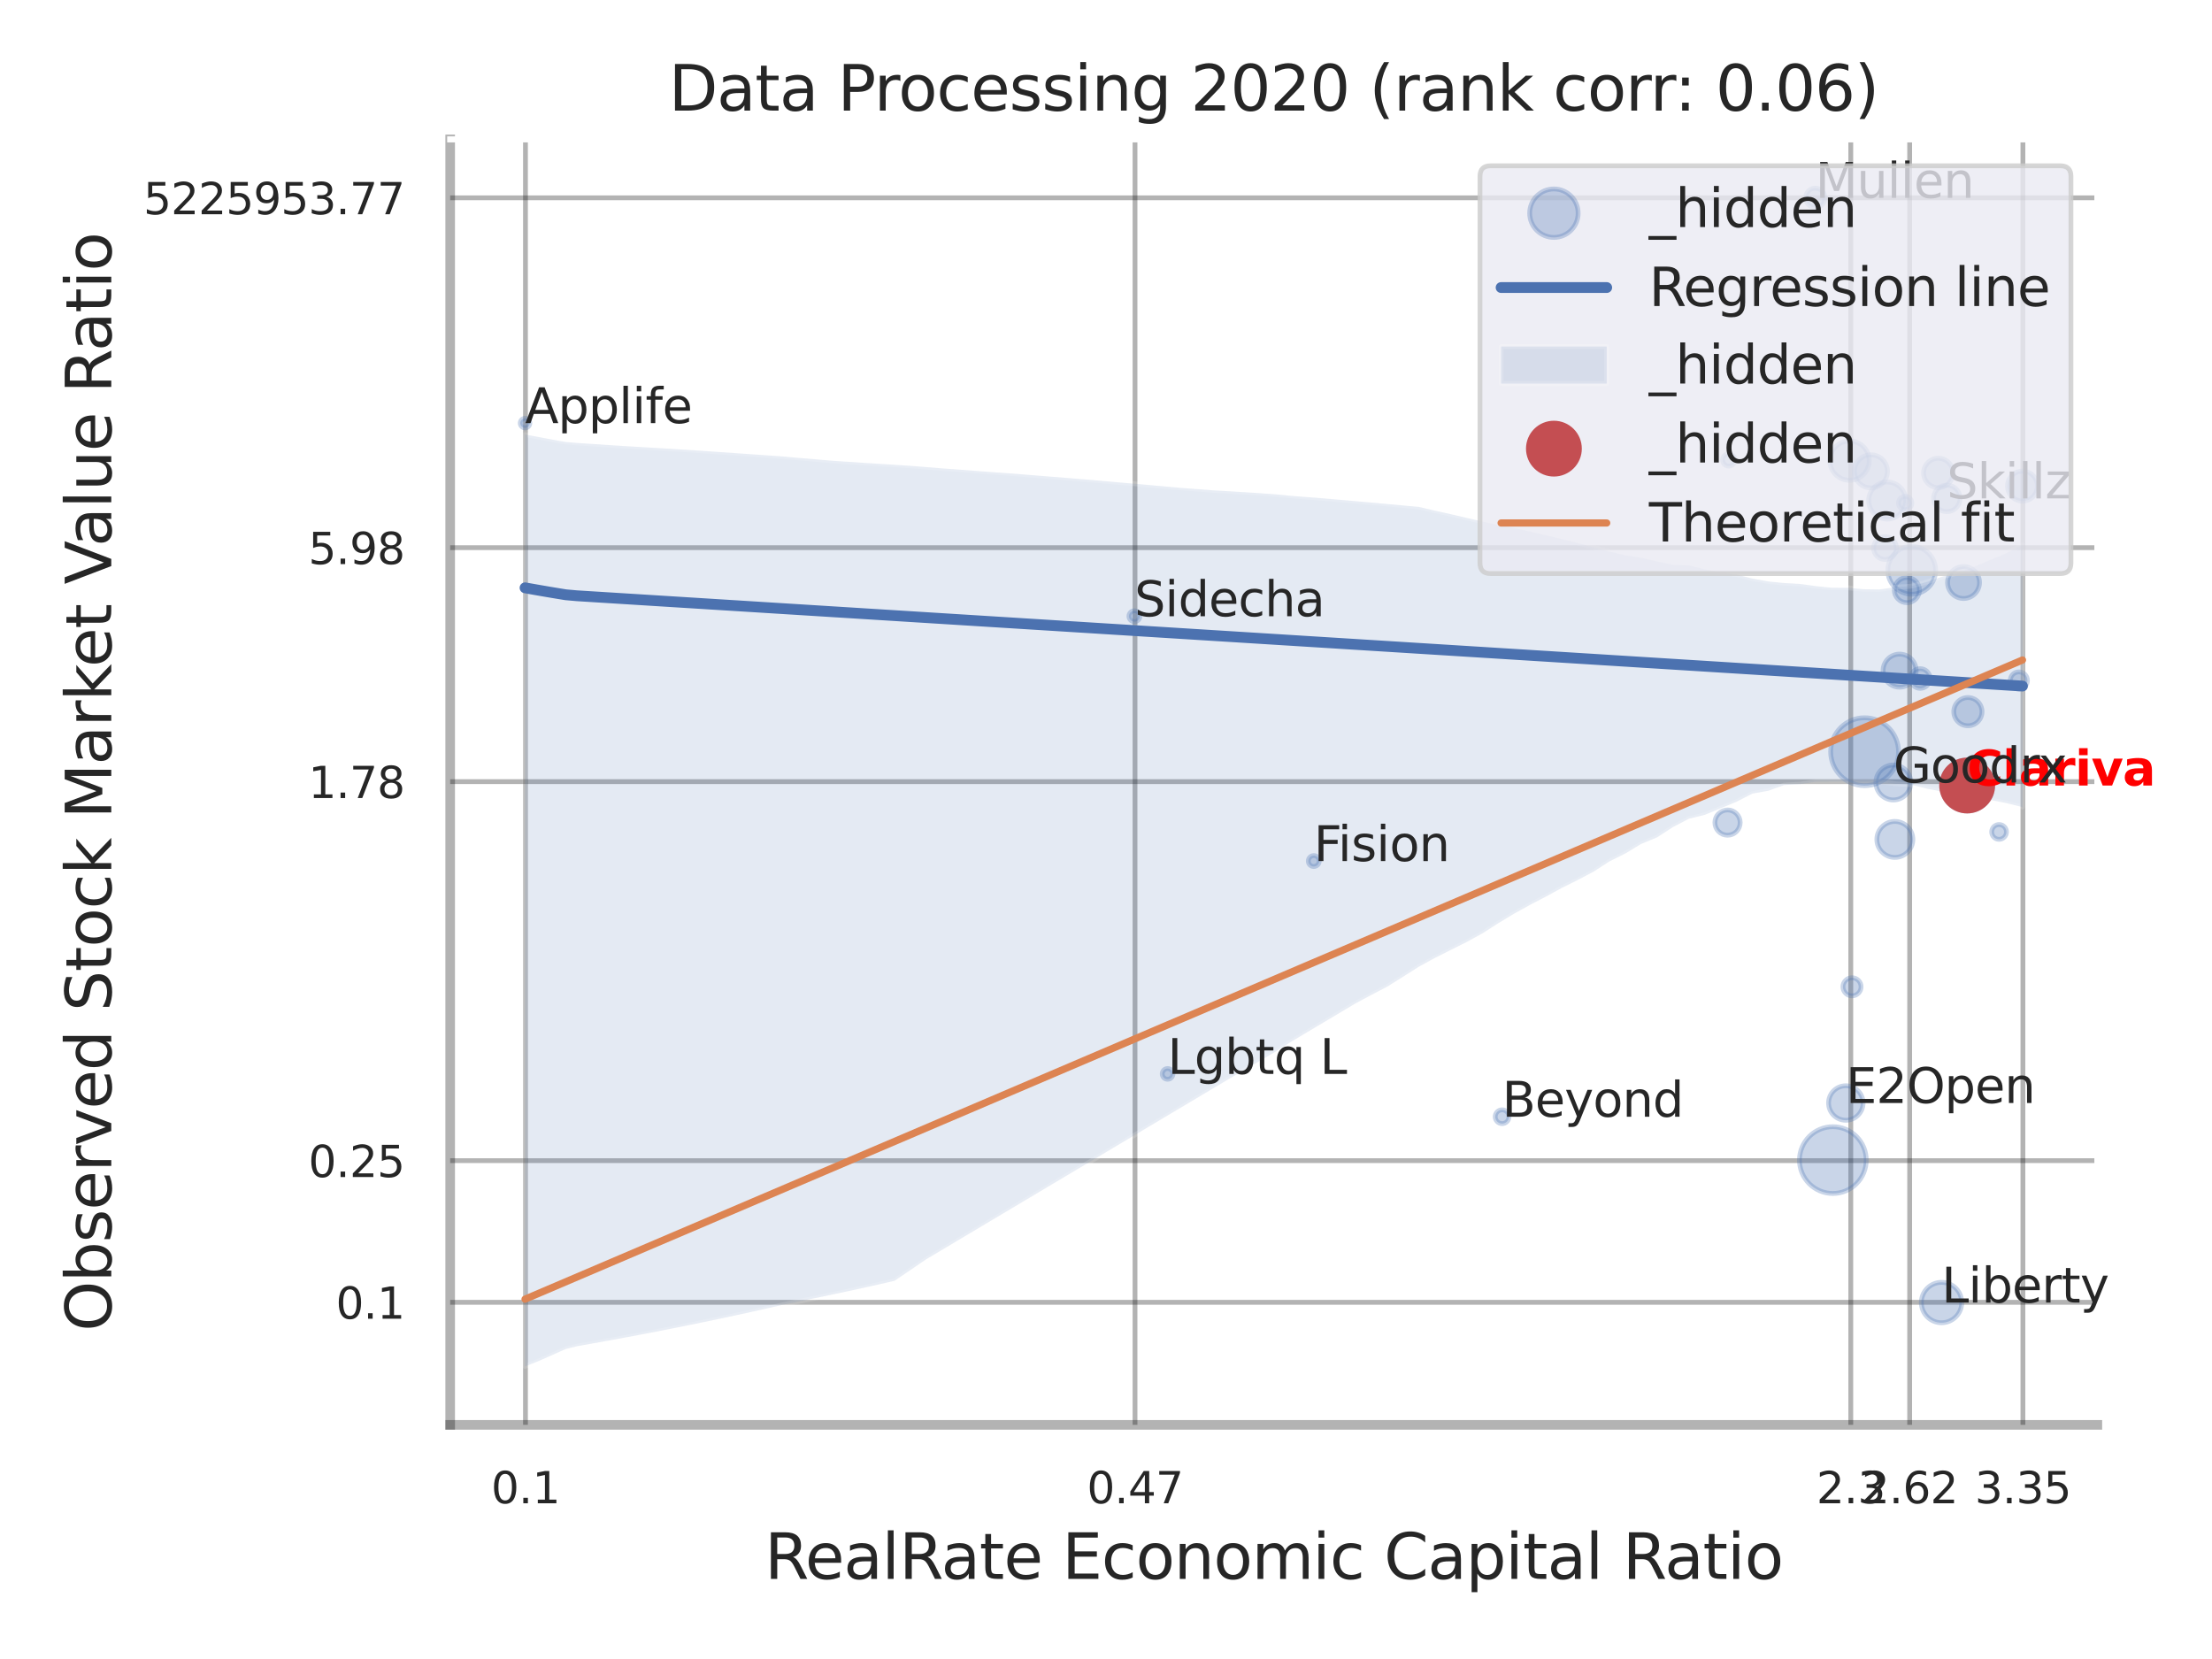 <?xml version="1.0" encoding="utf-8" standalone="no"?>
<!DOCTYPE svg PUBLIC "-//W3C//DTD SVG 1.1//EN"
  "http://www.w3.org/Graphics/SVG/1.1/DTD/svg11.dtd">
<svg xmlns:xlink="http://www.w3.org/1999/xlink" width="460.8pt" height="345.6pt" viewBox="0 0 460.8 345.6" xmlns="http://www.w3.org/2000/svg" version="1.1">
 <defs>
  <style type="text/css">*{stroke-linejoin: round; stroke-linecap: butt}</style>
 </defs>
 <g id="figure_1">
  <g id="patch_1">
   <path d="M 0 345.6 
L 460.8 345.6 
L 460.8 0 
L 0 0 
z
" style="fill: #ffffff"/>
  </g>
  <g id="axes_1">
   <g id="patch_2">
    <path d="M 93.78 296.82 
L 436.916 296.82 
L 436.916 29.04 
L 93.78 29.04 
z
" style="fill: #ffffff"/>
   </g>
   <g id="matplotlib.axis_1">
    <g id="xtick_1">
     <g id="line2d_1">
      <path d="M 109.464 296.82 
L 109.464 29.04 
" clip-path="url(#pe8497371a2)" style="fill: none; stroke: #000000; stroke-opacity: 0.3; stroke-linecap: round"/>
     </g>
     <g id="text_1">
      <!-- 0.1 -->
      <g style="fill: #262626" transform="translate(102.307 313.159) scale(0.09 -0.09)">
       <defs>
        <path id="DejaVuSans-30" d="M 2034 4250 
Q 1547 4250 1301 3770 
Q 1056 3291 1056 2328 
Q 1056 1369 1301 889 
Q 1547 409 2034 409 
Q 2525 409 2770 889 
Q 3016 1369 3016 2328 
Q 3016 3291 2770 3770 
Q 2525 4250 2034 4250 
z
M 2034 4750 
Q 2819 4750 3233 4129 
Q 3647 3509 3647 2328 
Q 3647 1150 3233 529 
Q 2819 -91 2034 -91 
Q 1250 -91 836 529 
Q 422 1150 422 2328 
Q 422 3509 836 4129 
Q 1250 4750 2034 4750 
z
" transform="scale(0.016)"/>
        <path id="DejaVuSans-2e" d="M 684 794 
L 1344 794 
L 1344 0 
L 684 0 
L 684 794 
z
" transform="scale(0.016)"/>
        <path id="DejaVuSans-31" d="M 794 531 
L 1825 531 
L 1825 4091 
L 703 3866 
L 703 4441 
L 1819 4666 
L 2450 4666 
L 2450 531 
L 3481 531 
L 3481 0 
L 794 0 
L 794 531 
z
" transform="scale(0.016)"/>
       </defs>
       <use xlink:href="#DejaVuSans-30"/>
       <use xlink:href="#DejaVuSans-2e" transform="translate(63.623 0)"/>
       <use xlink:href="#DejaVuSans-31" transform="translate(95.41 0)"/>
      </g>
     </g>
    </g>
    <g id="xtick_2">
     <g id="line2d_2">
      <path d="M 236.444 296.82 
L 236.444 29.04 
" clip-path="url(#pe8497371a2)" style="fill: none; stroke: #000000; stroke-opacity: 0.3; stroke-linecap: round"/>
     </g>
     <g id="text_2">
      <!-- 0.47 -->
      <g style="fill: #262626" transform="translate(226.424 313.159) scale(0.09 -0.09)">
       <defs>
        <path id="DejaVuSans-34" d="M 2419 4116 
L 825 1625 
L 2419 1625 
L 2419 4116 
z
M 2253 4666 
L 3047 4666 
L 3047 1625 
L 3713 1625 
L 3713 1100 
L 3047 1100 
L 3047 0 
L 2419 0 
L 2419 1100 
L 313 1100 
L 313 1709 
L 2253 4666 
z
" transform="scale(0.016)"/>
        <path id="DejaVuSans-37" d="M 525 4666 
L 3525 4666 
L 3525 4397 
L 1831 0 
L 1172 0 
L 2766 4134 
L 525 4134 
L 525 4666 
z
" transform="scale(0.016)"/>
       </defs>
       <use xlink:href="#DejaVuSans-30"/>
       <use xlink:href="#DejaVuSans-2e" transform="translate(63.623 0)"/>
       <use xlink:href="#DejaVuSans-34" transform="translate(95.41 0)"/>
       <use xlink:href="#DejaVuSans-37" transform="translate(159.033 0)"/>
      </g>
     </g>
    </g>
    <g id="xtick_3">
     <g id="line2d_3">
      <path d="M 385.55 296.82 
L 385.55 29.04 
" clip-path="url(#pe8497371a2)" style="fill: none; stroke: #000000; stroke-opacity: 0.3; stroke-linecap: round"/>
     </g>
     <g id="text_3">
      <!-- 2.3 -->
      <g style="fill: #262626" transform="translate(378.393 313.159) scale(0.09 -0.09)">
       <defs>
        <path id="DejaVuSans-32" d="M 1228 531 
L 3431 531 
L 3431 0 
L 469 0 
L 469 531 
Q 828 903 1448 1529 
Q 2069 2156 2228 2338 
Q 2531 2678 2651 2914 
Q 2772 3150 2772 3378 
Q 2772 3750 2511 3984 
Q 2250 4219 1831 4219 
Q 1534 4219 1204 4116 
Q 875 4013 500 3803 
L 500 4441 
Q 881 4594 1212 4672 
Q 1544 4750 1819 4750 
Q 2544 4750 2975 4387 
Q 3406 4025 3406 3419 
Q 3406 3131 3298 2873 
Q 3191 2616 2906 2266 
Q 2828 2175 2409 1742 
Q 1991 1309 1228 531 
z
" transform="scale(0.016)"/>
        <path id="DejaVuSans-33" d="M 2597 2516 
Q 3050 2419 3304 2112 
Q 3559 1806 3559 1356 
Q 3559 666 3084 287 
Q 2609 -91 1734 -91 
Q 1441 -91 1130 -33 
Q 819 25 488 141 
L 488 750 
Q 750 597 1062 519 
Q 1375 441 1716 441 
Q 2309 441 2620 675 
Q 2931 909 2931 1356 
Q 2931 1769 2642 2001 
Q 2353 2234 1838 2234 
L 1294 2234 
L 1294 2753 
L 1863 2753 
Q 2328 2753 2575 2939 
Q 2822 3125 2822 3475 
Q 2822 3834 2567 4026 
Q 2313 4219 1838 4219 
Q 1578 4219 1281 4162 
Q 984 4106 628 3988 
L 628 4550 
Q 988 4650 1302 4700 
Q 1616 4750 1894 4750 
Q 2613 4750 3031 4423 
Q 3450 4097 3450 3541 
Q 3450 3153 3228 2886 
Q 3006 2619 2597 2516 
z
" transform="scale(0.016)"/>
       </defs>
       <use xlink:href="#DejaVuSans-32"/>
       <use xlink:href="#DejaVuSans-2e" transform="translate(63.623 0)"/>
       <use xlink:href="#DejaVuSans-33" transform="translate(95.41 0)"/>
      </g>
     </g>
    </g>
    <g id="xtick_4">
     <g id="line2d_4">
      <path d="M 397.818 296.82 
L 397.818 29.04 
" clip-path="url(#pe8497371a2)" style="fill: none; stroke: #000000; stroke-opacity: 0.3; stroke-linecap: round"/>
     </g>
     <g id="text_4">
      <!-- 2.62 -->
      <g style="fill: #262626" transform="translate(387.798 313.159) scale(0.09 -0.09)">
       <defs>
        <path id="DejaVuSans-36" d="M 2113 2584 
Q 1688 2584 1439 2293 
Q 1191 2003 1191 1497 
Q 1191 994 1439 701 
Q 1688 409 2113 409 
Q 2538 409 2786 701 
Q 3034 994 3034 1497 
Q 3034 2003 2786 2293 
Q 2538 2584 2113 2584 
z
M 3366 4563 
L 3366 3988 
Q 3128 4100 2886 4159 
Q 2644 4219 2406 4219 
Q 1781 4219 1451 3797 
Q 1122 3375 1075 2522 
Q 1259 2794 1537 2939 
Q 1816 3084 2150 3084 
Q 2853 3084 3261 2657 
Q 3669 2231 3669 1497 
Q 3669 778 3244 343 
Q 2819 -91 2113 -91 
Q 1303 -91 875 529 
Q 447 1150 447 2328 
Q 447 3434 972 4092 
Q 1497 4750 2381 4750 
Q 2619 4750 2861 4703 
Q 3103 4656 3366 4563 
z
" transform="scale(0.016)"/>
       </defs>
       <use xlink:href="#DejaVuSans-32"/>
       <use xlink:href="#DejaVuSans-2e" transform="translate(63.623 0)"/>
       <use xlink:href="#DejaVuSans-36" transform="translate(95.41 0)"/>
       <use xlink:href="#DejaVuSans-32" transform="translate(159.033 0)"/>
      </g>
     </g>
    </g>
    <g id="xtick_5">
     <g id="line2d_5">
      <path d="M 421.41 296.82 
L 421.41 29.04 
" clip-path="url(#pe8497371a2)" style="fill: none; stroke: #000000; stroke-opacity: 0.3; stroke-linecap: round"/>
     </g>
     <g id="text_5">
      <!-- 3.35 -->
      <g style="fill: #262626" transform="translate(411.391 313.159) scale(0.09 -0.09)">
       <defs>
        <path id="DejaVuSans-35" d="M 691 4666 
L 3169 4666 
L 3169 4134 
L 1269 4134 
L 1269 2991 
Q 1406 3038 1543 3061 
Q 1681 3084 1819 3084 
Q 2600 3084 3056 2656 
Q 3513 2228 3513 1497 
Q 3513 744 3044 326 
Q 2575 -91 1722 -91 
Q 1428 -91 1123 -41 
Q 819 9 494 109 
L 494 744 
Q 775 591 1075 516 
Q 1375 441 1709 441 
Q 2250 441 2565 725 
Q 2881 1009 2881 1497 
Q 2881 1984 2565 2268 
Q 2250 2553 1709 2553 
Q 1456 2553 1204 2497 
Q 953 2441 691 2322 
L 691 4666 
z
" transform="scale(0.016)"/>
       </defs>
       <use xlink:href="#DejaVuSans-33"/>
       <use xlink:href="#DejaVuSans-2e" transform="translate(63.623 0)"/>
       <use xlink:href="#DejaVuSans-33" transform="translate(95.41 0)"/>
       <use xlink:href="#DejaVuSans-35" transform="translate(159.033 0)"/>
      </g>
     </g>
    </g>
    <g id="xtick_6"/>
    <g id="xtick_7"/>
    <g id="text_6">
     <!-- RealRate Economic Capital Ratio -->
     <g style="fill: #262626" transform="translate(159.294 328.908) scale(0.13 -0.13)">
      <defs>
       <path id="DejaVuSans-52" d="M 2841 2188 
Q 3044 2119 3236 1894 
Q 3428 1669 3622 1275 
L 4263 0 
L 3584 0 
L 2988 1197 
Q 2756 1666 2539 1819 
Q 2322 1972 1947 1972 
L 1259 1972 
L 1259 0 
L 628 0 
L 628 4666 
L 2053 4666 
Q 2853 4666 3247 4331 
Q 3641 3997 3641 3322 
Q 3641 2881 3436 2590 
Q 3231 2300 2841 2188 
z
M 1259 4147 
L 1259 2491 
L 2053 2491 
Q 2509 2491 2742 2702 
Q 2975 2913 2975 3322 
Q 2975 3731 2742 3939 
Q 2509 4147 2053 4147 
L 1259 4147 
z
" transform="scale(0.016)"/>
       <path id="DejaVuSans-65" d="M 3597 1894 
L 3597 1613 
L 953 1613 
Q 991 1019 1311 708 
Q 1631 397 2203 397 
Q 2534 397 2845 478 
Q 3156 559 3463 722 
L 3463 178 
Q 3153 47 2828 -22 
Q 2503 -91 2169 -91 
Q 1331 -91 842 396 
Q 353 884 353 1716 
Q 353 2575 817 3079 
Q 1281 3584 2069 3584 
Q 2775 3584 3186 3129 
Q 3597 2675 3597 1894 
z
M 3022 2063 
Q 3016 2534 2758 2815 
Q 2500 3097 2075 3097 
Q 1594 3097 1305 2825 
Q 1016 2553 972 2059 
L 3022 2063 
z
" transform="scale(0.016)"/>
       <path id="DejaVuSans-61" d="M 2194 1759 
Q 1497 1759 1228 1600 
Q 959 1441 959 1056 
Q 959 750 1161 570 
Q 1363 391 1709 391 
Q 2188 391 2477 730 
Q 2766 1069 2766 1631 
L 2766 1759 
L 2194 1759 
z
M 3341 1997 
L 3341 0 
L 2766 0 
L 2766 531 
Q 2569 213 2275 61 
Q 1981 -91 1556 -91 
Q 1019 -91 701 211 
Q 384 513 384 1019 
Q 384 1609 779 1909 
Q 1175 2209 1959 2209 
L 2766 2209 
L 2766 2266 
Q 2766 2663 2505 2880 
Q 2244 3097 1772 3097 
Q 1472 3097 1187 3025 
Q 903 2953 641 2809 
L 641 3341 
Q 956 3463 1253 3523 
Q 1550 3584 1831 3584 
Q 2591 3584 2966 3190 
Q 3341 2797 3341 1997 
z
" transform="scale(0.016)"/>
       <path id="DejaVuSans-6c" d="M 603 4863 
L 1178 4863 
L 1178 0 
L 603 0 
L 603 4863 
z
" transform="scale(0.016)"/>
       <path id="DejaVuSans-74" d="M 1172 4494 
L 1172 3500 
L 2356 3500 
L 2356 3053 
L 1172 3053 
L 1172 1153 
Q 1172 725 1289 603 
Q 1406 481 1766 481 
L 2356 481 
L 2356 0 
L 1766 0 
Q 1100 0 847 248 
Q 594 497 594 1153 
L 594 3053 
L 172 3053 
L 172 3500 
L 594 3500 
L 594 4494 
L 1172 4494 
z
" transform="scale(0.016)"/>
       <path id="DejaVuSans-20" transform="scale(0.016)"/>
       <path id="DejaVuSans-45" d="M 628 4666 
L 3578 4666 
L 3578 4134 
L 1259 4134 
L 1259 2753 
L 3481 2753 
L 3481 2222 
L 1259 2222 
L 1259 531 
L 3634 531 
L 3634 0 
L 628 0 
L 628 4666 
z
" transform="scale(0.016)"/>
       <path id="DejaVuSans-63" d="M 3122 3366 
L 3122 2828 
Q 2878 2963 2633 3030 
Q 2388 3097 2138 3097 
Q 1578 3097 1268 2742 
Q 959 2388 959 1747 
Q 959 1106 1268 751 
Q 1578 397 2138 397 
Q 2388 397 2633 464 
Q 2878 531 3122 666 
L 3122 134 
Q 2881 22 2623 -34 
Q 2366 -91 2075 -91 
Q 1284 -91 818 406 
Q 353 903 353 1747 
Q 353 2603 823 3093 
Q 1294 3584 2113 3584 
Q 2378 3584 2631 3529 
Q 2884 3475 3122 3366 
z
" transform="scale(0.016)"/>
       <path id="DejaVuSans-6f" d="M 1959 3097 
Q 1497 3097 1228 2736 
Q 959 2375 959 1747 
Q 959 1119 1226 758 
Q 1494 397 1959 397 
Q 2419 397 2687 759 
Q 2956 1122 2956 1747 
Q 2956 2369 2687 2733 
Q 2419 3097 1959 3097 
z
M 1959 3584 
Q 2709 3584 3137 3096 
Q 3566 2609 3566 1747 
Q 3566 888 3137 398 
Q 2709 -91 1959 -91 
Q 1206 -91 779 398 
Q 353 888 353 1747 
Q 353 2609 779 3096 
Q 1206 3584 1959 3584 
z
" transform="scale(0.016)"/>
       <path id="DejaVuSans-6e" d="M 3513 2113 
L 3513 0 
L 2938 0 
L 2938 2094 
Q 2938 2591 2744 2837 
Q 2550 3084 2163 3084 
Q 1697 3084 1428 2787 
Q 1159 2491 1159 1978 
L 1159 0 
L 581 0 
L 581 3500 
L 1159 3500 
L 1159 2956 
Q 1366 3272 1645 3428 
Q 1925 3584 2291 3584 
Q 2894 3584 3203 3211 
Q 3513 2838 3513 2113 
z
" transform="scale(0.016)"/>
       <path id="DejaVuSans-6d" d="M 3328 2828 
Q 3544 3216 3844 3400 
Q 4144 3584 4550 3584 
Q 5097 3584 5394 3201 
Q 5691 2819 5691 2113 
L 5691 0 
L 5113 0 
L 5113 2094 
Q 5113 2597 4934 2840 
Q 4756 3084 4391 3084 
Q 3944 3084 3684 2787 
Q 3425 2491 3425 1978 
L 3425 0 
L 2847 0 
L 2847 2094 
Q 2847 2600 2669 2842 
Q 2491 3084 2119 3084 
Q 1678 3084 1418 2786 
Q 1159 2488 1159 1978 
L 1159 0 
L 581 0 
L 581 3500 
L 1159 3500 
L 1159 2956 
Q 1356 3278 1631 3431 
Q 1906 3584 2284 3584 
Q 2666 3584 2933 3390 
Q 3200 3197 3328 2828 
z
" transform="scale(0.016)"/>
       <path id="DejaVuSans-69" d="M 603 3500 
L 1178 3500 
L 1178 0 
L 603 0 
L 603 3500 
z
M 603 4863 
L 1178 4863 
L 1178 4134 
L 603 4134 
L 603 4863 
z
" transform="scale(0.016)"/>
       <path id="DejaVuSans-43" d="M 4122 4306 
L 4122 3641 
Q 3803 3938 3442 4084 
Q 3081 4231 2675 4231 
Q 1875 4231 1450 3742 
Q 1025 3253 1025 2328 
Q 1025 1406 1450 917 
Q 1875 428 2675 428 
Q 3081 428 3442 575 
Q 3803 722 4122 1019 
L 4122 359 
Q 3791 134 3420 21 
Q 3050 -91 2638 -91 
Q 1578 -91 968 557 
Q 359 1206 359 2328 
Q 359 3453 968 4101 
Q 1578 4750 2638 4750 
Q 3056 4750 3426 4639 
Q 3797 4528 4122 4306 
z
" transform="scale(0.016)"/>
       <path id="DejaVuSans-70" d="M 1159 525 
L 1159 -1331 
L 581 -1331 
L 581 3500 
L 1159 3500 
L 1159 2969 
Q 1341 3281 1617 3432 
Q 1894 3584 2278 3584 
Q 2916 3584 3314 3078 
Q 3713 2572 3713 1747 
Q 3713 922 3314 415 
Q 2916 -91 2278 -91 
Q 1894 -91 1617 61 
Q 1341 213 1159 525 
z
M 3116 1747 
Q 3116 2381 2855 2742 
Q 2594 3103 2138 3103 
Q 1681 3103 1420 2742 
Q 1159 2381 1159 1747 
Q 1159 1113 1420 752 
Q 1681 391 2138 391 
Q 2594 391 2855 752 
Q 3116 1113 3116 1747 
z
" transform="scale(0.016)"/>
      </defs>
      <use xlink:href="#DejaVuSans-52"/>
      <use xlink:href="#DejaVuSans-65" transform="translate(64.982 0)"/>
      <use xlink:href="#DejaVuSans-61" transform="translate(126.506 0)"/>
      <use xlink:href="#DejaVuSans-6c" transform="translate(187.785 0)"/>
      <use xlink:href="#DejaVuSans-52" transform="translate(215.568 0)"/>
      <use xlink:href="#DejaVuSans-61" transform="translate(282.801 0)"/>
      <use xlink:href="#DejaVuSans-74" transform="translate(344.08 0)"/>
      <use xlink:href="#DejaVuSans-65" transform="translate(383.289 0)"/>
      <use xlink:href="#DejaVuSans-20" transform="translate(444.812 0)"/>
      <use xlink:href="#DejaVuSans-45" transform="translate(476.6 0)"/>
      <use xlink:href="#DejaVuSans-63" transform="translate(539.783 0)"/>
      <use xlink:href="#DejaVuSans-6f" transform="translate(594.764 0)"/>
      <use xlink:href="#DejaVuSans-6e" transform="translate(655.945 0)"/>
      <use xlink:href="#DejaVuSans-6f" transform="translate(719.324 0)"/>
      <use xlink:href="#DejaVuSans-6d" transform="translate(780.506 0)"/>
      <use xlink:href="#DejaVuSans-69" transform="translate(877.918 0)"/>
      <use xlink:href="#DejaVuSans-63" transform="translate(905.701 0)"/>
      <use xlink:href="#DejaVuSans-20" transform="translate(960.682 0)"/>
      <use xlink:href="#DejaVuSans-43" transform="translate(992.469 0)"/>
      <use xlink:href="#DejaVuSans-61" transform="translate(1062.293 0)"/>
      <use xlink:href="#DejaVuSans-70" transform="translate(1123.572 0)"/>
      <use xlink:href="#DejaVuSans-69" transform="translate(1187.049 0)"/>
      <use xlink:href="#DejaVuSans-74" transform="translate(1214.832 0)"/>
      <use xlink:href="#DejaVuSans-61" transform="translate(1254.041 0)"/>
      <use xlink:href="#DejaVuSans-6c" transform="translate(1315.32 0)"/>
      <use xlink:href="#DejaVuSans-20" transform="translate(1343.104 0)"/>
      <use xlink:href="#DejaVuSans-52" transform="translate(1374.891 0)"/>
      <use xlink:href="#DejaVuSans-61" transform="translate(1442.123 0)"/>
      <use xlink:href="#DejaVuSans-74" transform="translate(1503.402 0)"/>
      <use xlink:href="#DejaVuSans-69" transform="translate(1542.611 0)"/>
      <use xlink:href="#DejaVuSans-6f" transform="translate(1570.395 0)"/>
     </g>
    </g>
   </g>
   <g id="matplotlib.axis_2">
    <g id="ytick_1">
     <g id="line2d_6">
      <path d="M 93.78 271.293 
L 436.916 271.293 
" clip-path="url(#pe8497371a2)" style="fill: none; stroke: #000000; stroke-opacity: 0.3; stroke-linecap: round"/>
     </g>
     <g id="text_7">
      <!-- 0.1 -->
      <g style="fill: #262626" transform="translate(69.967 274.712) scale(0.09 -0.09)">
       <use xlink:href="#DejaVuSans-30"/>
       <use xlink:href="#DejaVuSans-2e" transform="translate(63.623 0)"/>
       <use xlink:href="#DejaVuSans-31" transform="translate(95.41 0)"/>
      </g>
     </g>
    </g>
    <g id="ytick_2">
     <g id="line2d_7">
      <path d="M 93.78 241.781 
L 436.916 241.781 
" clip-path="url(#pe8497371a2)" style="fill: none; stroke: #000000; stroke-opacity: 0.3; stroke-linecap: round"/>
     </g>
     <g id="text_8">
      <!-- 0.25 -->
      <g style="fill: #262626" transform="translate(64.241 245.2) scale(0.09 -0.09)">
       <use xlink:href="#DejaVuSans-30"/>
       <use xlink:href="#DejaVuSans-2e" transform="translate(63.623 0)"/>
       <use xlink:href="#DejaVuSans-32" transform="translate(95.41 0)"/>
       <use xlink:href="#DejaVuSans-35" transform="translate(159.033 0)"/>
      </g>
     </g>
    </g>
    <g id="ytick_3">
     <g id="line2d_8">
      <path d="M 93.78 162.829 
L 436.916 162.829 
" clip-path="url(#pe8497371a2)" style="fill: none; stroke: #000000; stroke-opacity: 0.3; stroke-linecap: round"/>
     </g>
     <g id="text_9">
      <!-- 1.78 -->
      <g style="fill: #262626" transform="translate(64.241 166.248) scale(0.09 -0.09)">
       <defs>
        <path id="DejaVuSans-38" d="M 2034 2216 
Q 1584 2216 1326 1975 
Q 1069 1734 1069 1313 
Q 1069 891 1326 650 
Q 1584 409 2034 409 
Q 2484 409 2743 651 
Q 3003 894 3003 1313 
Q 3003 1734 2745 1975 
Q 2488 2216 2034 2216 
z
M 1403 2484 
Q 997 2584 770 2862 
Q 544 3141 544 3541 
Q 544 4100 942 4425 
Q 1341 4750 2034 4750 
Q 2731 4750 3128 4425 
Q 3525 4100 3525 3541 
Q 3525 3141 3298 2862 
Q 3072 2584 2669 2484 
Q 3125 2378 3379 2068 
Q 3634 1759 3634 1313 
Q 3634 634 3220 271 
Q 2806 -91 2034 -91 
Q 1263 -91 848 271 
Q 434 634 434 1313 
Q 434 1759 690 2068 
Q 947 2378 1403 2484 
z
M 1172 3481 
Q 1172 3119 1398 2916 
Q 1625 2713 2034 2713 
Q 2441 2713 2670 2916 
Q 2900 3119 2900 3481 
Q 2900 3844 2670 4047 
Q 2441 4250 2034 4250 
Q 1625 4250 1398 4047 
Q 1172 3844 1172 3481 
z
" transform="scale(0.016)"/>
       </defs>
       <use xlink:href="#DejaVuSans-31"/>
       <use xlink:href="#DejaVuSans-2e" transform="translate(63.623 0)"/>
       <use xlink:href="#DejaVuSans-37" transform="translate(95.41 0)"/>
       <use xlink:href="#DejaVuSans-38" transform="translate(159.033 0)"/>
      </g>
     </g>
    </g>
    <g id="ytick_4">
     <g id="line2d_9">
      <path d="M 93.78 114.088 
L 436.916 114.088 
" clip-path="url(#pe8497371a2)" style="fill: none; stroke: #000000; stroke-opacity: 0.3; stroke-linecap: round"/>
     </g>
     <g id="text_10">
      <!-- 5.98 -->
      <g style="fill: #262626" transform="translate(64.241 117.508) scale(0.09 -0.09)">
       <defs>
        <path id="DejaVuSans-39" d="M 703 97 
L 703 672 
Q 941 559 1184 500 
Q 1428 441 1663 441 
Q 2288 441 2617 861 
Q 2947 1281 2994 2138 
Q 2813 1869 2534 1725 
Q 2256 1581 1919 1581 
Q 1219 1581 811 2004 
Q 403 2428 403 3163 
Q 403 3881 828 4315 
Q 1253 4750 1959 4750 
Q 2769 4750 3195 4129 
Q 3622 3509 3622 2328 
Q 3622 1225 3098 567 
Q 2575 -91 1691 -91 
Q 1453 -91 1209 -44 
Q 966 3 703 97 
z
M 1959 2075 
Q 2384 2075 2632 2365 
Q 2881 2656 2881 3163 
Q 2881 3666 2632 3958 
Q 2384 4250 1959 4250 
Q 1534 4250 1286 3958 
Q 1038 3666 1038 3163 
Q 1038 2656 1286 2365 
Q 1534 2075 1959 2075 
z
" transform="scale(0.016)"/>
       </defs>
       <use xlink:href="#DejaVuSans-35"/>
       <use xlink:href="#DejaVuSans-2e" transform="translate(63.623 0)"/>
       <use xlink:href="#DejaVuSans-39" transform="translate(95.41 0)"/>
       <use xlink:href="#DejaVuSans-38" transform="translate(159.033 0)"/>
      </g>
     </g>
    </g>
    <g id="ytick_5">
     <g id="line2d_10">
      <path d="M 93.78 41.21 
L 436.916 41.21 
" clip-path="url(#pe8497371a2)" style="fill: none; stroke: #000000; stroke-opacity: 0.3; stroke-linecap: round"/>
     </g>
     <g id="text_11">
      <!-- 5225953.77 -->
      <g style="fill: #262626" transform="translate(29.883 44.629) scale(0.09 -0.09)">
       <use xlink:href="#DejaVuSans-35"/>
       <use xlink:href="#DejaVuSans-32" transform="translate(63.623 0)"/>
       <use xlink:href="#DejaVuSans-32" transform="translate(127.246 0)"/>
       <use xlink:href="#DejaVuSans-35" transform="translate(190.869 0)"/>
       <use xlink:href="#DejaVuSans-39" transform="translate(254.492 0)"/>
       <use xlink:href="#DejaVuSans-35" transform="translate(318.115 0)"/>
       <use xlink:href="#DejaVuSans-33" transform="translate(381.738 0)"/>
       <use xlink:href="#DejaVuSans-2e" transform="translate(445.361 0)"/>
       <use xlink:href="#DejaVuSans-37" transform="translate(477.148 0)"/>
       <use xlink:href="#DejaVuSans-37" transform="translate(540.771 0)"/>
      </g>
     </g>
    </g>
    <g id="ytick_6"/>
    <g id="ytick_7"/>
    <g id="ytick_8"/>
    <g id="ytick_9"/>
    <g id="text_12">
     <!-- Observed Stock Market Value Ratio -->
     <g style="fill: #262626" transform="translate(23.18 277.332) rotate(-90) scale(0.13 -0.13)">
      <defs>
       <path id="DejaVuSans-4f" d="M 2522 4238 
Q 1834 4238 1429 3725 
Q 1025 3213 1025 2328 
Q 1025 1447 1429 934 
Q 1834 422 2522 422 
Q 3209 422 3611 934 
Q 4013 1447 4013 2328 
Q 4013 3213 3611 3725 
Q 3209 4238 2522 4238 
z
M 2522 4750 
Q 3503 4750 4090 4092 
Q 4678 3434 4678 2328 
Q 4678 1225 4090 567 
Q 3503 -91 2522 -91 
Q 1538 -91 948 565 
Q 359 1222 359 2328 
Q 359 3434 948 4092 
Q 1538 4750 2522 4750 
z
" transform="scale(0.016)"/>
       <path id="DejaVuSans-62" d="M 3116 1747 
Q 3116 2381 2855 2742 
Q 2594 3103 2138 3103 
Q 1681 3103 1420 2742 
Q 1159 2381 1159 1747 
Q 1159 1113 1420 752 
Q 1681 391 2138 391 
Q 2594 391 2855 752 
Q 3116 1113 3116 1747 
z
M 1159 2969 
Q 1341 3281 1617 3432 
Q 1894 3584 2278 3584 
Q 2916 3584 3314 3078 
Q 3713 2572 3713 1747 
Q 3713 922 3314 415 
Q 2916 -91 2278 -91 
Q 1894 -91 1617 61 
Q 1341 213 1159 525 
L 1159 0 
L 581 0 
L 581 4863 
L 1159 4863 
L 1159 2969 
z
" transform="scale(0.016)"/>
       <path id="DejaVuSans-73" d="M 2834 3397 
L 2834 2853 
Q 2591 2978 2328 3040 
Q 2066 3103 1784 3103 
Q 1356 3103 1142 2972 
Q 928 2841 928 2578 
Q 928 2378 1081 2264 
Q 1234 2150 1697 2047 
L 1894 2003 
Q 2506 1872 2764 1633 
Q 3022 1394 3022 966 
Q 3022 478 2636 193 
Q 2250 -91 1575 -91 
Q 1294 -91 989 -36 
Q 684 19 347 128 
L 347 722 
Q 666 556 975 473 
Q 1284 391 1588 391 
Q 1994 391 2212 530 
Q 2431 669 2431 922 
Q 2431 1156 2273 1281 
Q 2116 1406 1581 1522 
L 1381 1569 
Q 847 1681 609 1914 
Q 372 2147 372 2553 
Q 372 3047 722 3315 
Q 1072 3584 1716 3584 
Q 2034 3584 2315 3537 
Q 2597 3491 2834 3397 
z
" transform="scale(0.016)"/>
       <path id="DejaVuSans-72" d="M 2631 2963 
Q 2534 3019 2420 3045 
Q 2306 3072 2169 3072 
Q 1681 3072 1420 2755 
Q 1159 2438 1159 1844 
L 1159 0 
L 581 0 
L 581 3500 
L 1159 3500 
L 1159 2956 
Q 1341 3275 1631 3429 
Q 1922 3584 2338 3584 
Q 2397 3584 2469 3576 
Q 2541 3569 2628 3553 
L 2631 2963 
z
" transform="scale(0.016)"/>
       <path id="DejaVuSans-76" d="M 191 3500 
L 800 3500 
L 1894 563 
L 2988 3500 
L 3597 3500 
L 2284 0 
L 1503 0 
L 191 3500 
z
" transform="scale(0.016)"/>
       <path id="DejaVuSans-64" d="M 2906 2969 
L 2906 4863 
L 3481 4863 
L 3481 0 
L 2906 0 
L 2906 525 
Q 2725 213 2448 61 
Q 2172 -91 1784 -91 
Q 1150 -91 751 415 
Q 353 922 353 1747 
Q 353 2572 751 3078 
Q 1150 3584 1784 3584 
Q 2172 3584 2448 3432 
Q 2725 3281 2906 2969 
z
M 947 1747 
Q 947 1113 1208 752 
Q 1469 391 1925 391 
Q 2381 391 2643 752 
Q 2906 1113 2906 1747 
Q 2906 2381 2643 2742 
Q 2381 3103 1925 3103 
Q 1469 3103 1208 2742 
Q 947 2381 947 1747 
z
" transform="scale(0.016)"/>
       <path id="DejaVuSans-53" d="M 3425 4513 
L 3425 3897 
Q 3066 4069 2747 4153 
Q 2428 4238 2131 4238 
Q 1616 4238 1336 4038 
Q 1056 3838 1056 3469 
Q 1056 3159 1242 3001 
Q 1428 2844 1947 2747 
L 2328 2669 
Q 3034 2534 3370 2195 
Q 3706 1856 3706 1288 
Q 3706 609 3251 259 
Q 2797 -91 1919 -91 
Q 1588 -91 1214 -16 
Q 841 59 441 206 
L 441 856 
Q 825 641 1194 531 
Q 1563 422 1919 422 
Q 2459 422 2753 634 
Q 3047 847 3047 1241 
Q 3047 1584 2836 1778 
Q 2625 1972 2144 2069 
L 1759 2144 
Q 1053 2284 737 2584 
Q 422 2884 422 3419 
Q 422 4038 858 4394 
Q 1294 4750 2059 4750 
Q 2388 4750 2728 4690 
Q 3069 4631 3425 4513 
z
" transform="scale(0.016)"/>
       <path id="DejaVuSans-6b" d="M 581 4863 
L 1159 4863 
L 1159 1991 
L 2875 3500 
L 3609 3500 
L 1753 1863 
L 3688 0 
L 2938 0 
L 1159 1709 
L 1159 0 
L 581 0 
L 581 4863 
z
" transform="scale(0.016)"/>
       <path id="DejaVuSans-4d" d="M 628 4666 
L 1569 4666 
L 2759 1491 
L 3956 4666 
L 4897 4666 
L 4897 0 
L 4281 0 
L 4281 4097 
L 3078 897 
L 2444 897 
L 1241 4097 
L 1241 0 
L 628 0 
L 628 4666 
z
" transform="scale(0.016)"/>
       <path id="DejaVuSans-56" d="M 1831 0 
L 50 4666 
L 709 4666 
L 2188 738 
L 3669 4666 
L 4325 4666 
L 2547 0 
L 1831 0 
z
" transform="scale(0.016)"/>
       <path id="DejaVuSans-75" d="M 544 1381 
L 544 3500 
L 1119 3500 
L 1119 1403 
Q 1119 906 1312 657 
Q 1506 409 1894 409 
Q 2359 409 2629 706 
Q 2900 1003 2900 1516 
L 2900 3500 
L 3475 3500 
L 3475 0 
L 2900 0 
L 2900 538 
Q 2691 219 2414 64 
Q 2138 -91 1772 -91 
Q 1169 -91 856 284 
Q 544 659 544 1381 
z
M 1991 3584 
L 1991 3584 
z
" transform="scale(0.016)"/>
      </defs>
      <use xlink:href="#DejaVuSans-4f"/>
      <use xlink:href="#DejaVuSans-62" transform="translate(78.711 0)"/>
      <use xlink:href="#DejaVuSans-73" transform="translate(142.188 0)"/>
      <use xlink:href="#DejaVuSans-65" transform="translate(194.287 0)"/>
      <use xlink:href="#DejaVuSans-72" transform="translate(255.811 0)"/>
      <use xlink:href="#DejaVuSans-76" transform="translate(296.924 0)"/>
      <use xlink:href="#DejaVuSans-65" transform="translate(356.104 0)"/>
      <use xlink:href="#DejaVuSans-64" transform="translate(417.627 0)"/>
      <use xlink:href="#DejaVuSans-20" transform="translate(481.104 0)"/>
      <use xlink:href="#DejaVuSans-53" transform="translate(512.891 0)"/>
      <use xlink:href="#DejaVuSans-74" transform="translate(576.367 0)"/>
      <use xlink:href="#DejaVuSans-6f" transform="translate(615.576 0)"/>
      <use xlink:href="#DejaVuSans-63" transform="translate(676.758 0)"/>
      <use xlink:href="#DejaVuSans-6b" transform="translate(731.738 0)"/>
      <use xlink:href="#DejaVuSans-20" transform="translate(789.648 0)"/>
      <use xlink:href="#DejaVuSans-4d" transform="translate(821.436 0)"/>
      <use xlink:href="#DejaVuSans-61" transform="translate(907.715 0)"/>
      <use xlink:href="#DejaVuSans-72" transform="translate(968.994 0)"/>
      <use xlink:href="#DejaVuSans-6b" transform="translate(1010.107 0)"/>
      <use xlink:href="#DejaVuSans-65" transform="translate(1064.393 0)"/>
      <use xlink:href="#DejaVuSans-74" transform="translate(1125.916 0)"/>
      <use xlink:href="#DejaVuSans-20" transform="translate(1165.125 0)"/>
      <use xlink:href="#DejaVuSans-56" transform="translate(1196.912 0)"/>
      <use xlink:href="#DejaVuSans-61" transform="translate(1257.57 0)"/>
      <use xlink:href="#DejaVuSans-6c" transform="translate(1318.85 0)"/>
      <use xlink:href="#DejaVuSans-75" transform="translate(1346.633 0)"/>
      <use xlink:href="#DejaVuSans-65" transform="translate(1410.012 0)"/>
      <use xlink:href="#DejaVuSans-20" transform="translate(1471.535 0)"/>
      <use xlink:href="#DejaVuSans-52" transform="translate(1503.322 0)"/>
      <use xlink:href="#DejaVuSans-61" transform="translate(1570.555 0)"/>
      <use xlink:href="#DejaVuSans-74" transform="translate(1631.834 0)"/>
      <use xlink:href="#DejaVuSans-69" transform="translate(1671.043 0)"/>
      <use xlink:href="#DejaVuSans-6f" transform="translate(1698.826 0)"/>
     </g>
    </g>
   </g>
   <g id="PathCollection_1">
    <path d="M 388.433 163.665 
C 390.309 163.665 392.107 162.92 393.433 161.594 
C 394.76 160.268 395.505 158.469 395.505 156.594 
C 395.505 154.719 394.76 152.92 393.433 151.594 
C 392.107 150.268 390.309 149.523 388.433 149.523 
C 386.558 149.523 384.76 150.268 383.433 151.594 
C 382.107 152.92 381.362 154.719 381.362 156.594 
C 381.362 158.469 382.107 160.268 383.433 161.594 
C 384.76 162.92 386.558 163.665 388.433 163.665 
z
" clip-path="url(#pe8497371a2)" style="fill: #4c72b0; fill-opacity: 0.3; stroke: #4c72b0; stroke-opacity: 0.3"/>
    <path d="M 420.566 143.541 
C 421.04 143.541 421.495 143.353 421.83 143.017 
C 422.165 142.682 422.354 142.227 422.354 141.753 
C 422.354 141.279 422.165 140.824 421.83 140.489 
C 421.495 140.153 421.04 139.965 420.566 139.965 
C 420.092 139.965 419.637 140.153 419.301 140.489 
C 418.966 140.824 418.778 141.279 418.778 141.753 
C 418.778 142.227 418.966 142.682 419.301 143.017 
C 419.637 143.353 420.092 143.541 420.566 143.541 
z
" clip-path="url(#pe8497371a2)" style="fill: #4c72b0; fill-opacity: 0.3; stroke: #4c72b0; stroke-opacity: 0.3"/>
    <path d="M 400.013 143.394 
C 400.556 143.394 401.078 143.178 401.462 142.794 
C 401.846 142.41 402.062 141.888 402.062 141.345 
C 402.062 140.801 401.846 140.28 401.462 139.896 
C 401.078 139.511 400.556 139.295 400.013 139.295 
C 399.469 139.295 398.948 139.511 398.564 139.896 
C 398.179 140.28 397.963 140.801 397.963 141.345 
C 397.963 141.888 398.179 142.41 398.564 142.794 
C 398.948 143.178 399.469 143.394 400.013 143.394 
z
" clip-path="url(#pe8497371a2)" style="fill: #4c72b0; fill-opacity: 0.3; stroke: #4c72b0; stroke-opacity: 0.3"/>
    <path d="M 409.952 151.191 
C 410.732 151.191 411.48 150.882 412.031 150.33 
C 412.582 149.779 412.892 149.031 412.892 148.251 
C 412.892 147.471 412.582 146.723 412.031 146.172 
C 411.48 145.621 410.732 145.311 409.952 145.311 
C 409.172 145.311 408.424 145.621 407.873 146.172 
C 407.321 146.723 407.012 147.471 407.012 148.251 
C 407.012 149.031 407.321 149.779 407.873 150.33 
C 408.424 150.882 409.172 151.191 409.952 151.191 
z
" clip-path="url(#pe8497371a2)" style="fill: #4c72b0; fill-opacity: 0.3; stroke: #4c72b0; stroke-opacity: 0.3"/>
    <path d="M 394.733 178.613 
C 395.727 178.613 396.68 178.219 397.382 177.516 
C 398.085 176.813 398.48 175.86 398.48 174.866 
C 398.48 173.872 398.085 172.919 397.382 172.217 
C 396.68 171.514 395.727 171.119 394.733 171.119 
C 393.739 171.119 392.786 171.514 392.083 172.217 
C 391.38 172.919 390.986 173.872 390.986 174.866 
C 390.986 175.86 391.38 176.813 392.083 177.516 
C 392.786 178.219 393.739 178.613 394.733 178.613 
z
" clip-path="url(#pe8497371a2)" style="fill: #4c72b0; fill-opacity: 0.3; stroke: #4c72b0; stroke-opacity: 0.3"/>
    <path d="M 393.144 108.131 
C 394.169 108.131 395.151 107.724 395.875 107 
C 396.599 106.275 397.006 105.293 397.006 104.269 
C 397.006 103.245 396.599 102.263 395.875 101.538 
C 395.151 100.814 394.169 100.407 393.144 100.407 
C 392.12 100.407 391.138 100.814 390.414 101.538 
C 389.69 102.263 389.283 103.245 389.283 104.269 
C 389.283 105.293 389.69 106.275 390.414 107 
C 391.138 107.724 392.12 108.131 393.144 108.131 
z
" clip-path="url(#pe8497371a2)" style="fill: #4c72b0; fill-opacity: 0.3; stroke: #4c72b0; stroke-opacity: 0.3"/>
    <path d="M 236.321 129.508 
C 236.623 129.508 236.913 129.388 237.127 129.174 
C 237.341 128.96 237.461 128.67 237.461 128.368 
C 237.461 128.066 237.341 127.776 237.127 127.562 
C 236.913 127.348 236.623 127.228 236.321 127.228 
C 236.019 127.228 235.729 127.348 235.515 127.562 
C 235.301 127.776 235.181 128.066 235.181 128.368 
C 235.181 128.67 235.301 128.96 235.515 129.174 
C 235.729 129.388 236.019 129.508 236.321 129.508 
z
" clip-path="url(#pe8497371a2)" style="fill: #4c72b0; fill-opacity: 0.3; stroke: #4c72b0; stroke-opacity: 0.3"/>
    <path d="M 416.443 174.845 
C 416.851 174.845 417.242 174.683 417.531 174.394 
C 417.82 174.105 417.982 173.714 417.982 173.306 
C 417.982 172.898 417.82 172.506 417.531 172.217 
C 417.242 171.929 416.851 171.767 416.443 171.767 
C 416.035 171.767 415.643 171.929 415.354 172.217 
C 415.066 172.506 414.904 172.898 414.904 173.306 
C 414.904 173.714 415.066 174.105 415.354 174.394 
C 415.643 174.683 416.035 174.845 416.443 174.845 
z
" clip-path="url(#pe8497371a2)" style="fill: #4c72b0; fill-opacity: 0.3; stroke: #4c72b0; stroke-opacity: 0.3"/>
    <path d="M 389.748 101.638 
C 390.663 101.638 391.541 101.275 392.188 100.628 
C 392.835 99.981 393.198 99.103 393.198 98.188 
C 393.198 97.273 392.835 96.396 392.188 95.749 
C 391.541 95.102 390.663 94.738 389.748 94.738 
C 388.833 94.738 387.955 95.102 387.308 95.749 
C 386.662 96.396 386.298 97.273 386.298 98.188 
C 386.298 99.103 386.662 99.981 387.308 100.628 
C 387.955 101.275 388.833 101.638 389.748 101.638 
z
" clip-path="url(#pe8497371a2)" style="fill: #4c72b0; fill-opacity: 0.3; stroke: #4c72b0; stroke-opacity: 0.3"/>
    <path d="M 397.247 125.548 
C 397.941 125.548 398.607 125.272 399.098 124.781 
C 399.59 124.29 399.865 123.624 399.865 122.93 
C 399.865 122.235 399.59 121.569 399.098 121.078 
C 398.607 120.587 397.941 120.311 397.247 120.311 
C 396.552 120.311 395.886 120.587 395.395 121.078 
C 394.904 121.569 394.628 122.235 394.628 122.93 
C 394.628 123.624 394.904 124.29 395.395 124.781 
C 395.886 125.272 396.552 125.548 397.247 125.548 
z
" clip-path="url(#pe8497371a2)" style="fill: #4c72b0; fill-opacity: 0.3; stroke: #4c72b0; stroke-opacity: 0.3"/>
    <path d="M 385.293 100.058 
C 386.381 100.058 387.425 99.626 388.195 98.856 
C 388.964 98.086 389.397 97.043 389.397 95.954 
C 389.397 94.866 388.964 93.822 388.195 93.052 
C 387.425 92.283 386.381 91.85 385.293 91.85 
C 384.204 91.85 383.16 92.283 382.391 93.052 
C 381.621 93.822 381.189 94.866 381.189 95.954 
C 381.189 97.043 381.621 98.086 382.391 98.856 
C 383.16 99.626 384.204 100.058 385.293 100.058 
z
" clip-path="url(#pe8497371a2)" style="fill: #4c72b0; fill-opacity: 0.3; stroke: #4c72b0; stroke-opacity: 0.3"/>
    <path d="M 312.916 234.069 
C 313.297 234.069 313.662 233.917 313.931 233.648 
C 314.2 233.379 314.352 233.014 314.352 232.633 
C 314.352 232.252 314.2 231.887 313.931 231.618 
C 313.662 231.349 313.297 231.197 312.916 231.197 
C 312.535 231.197 312.17 231.349 311.901 231.618 
C 311.632 231.887 311.48 232.252 311.48 232.633 
C 311.48 233.014 311.632 233.379 311.901 233.648 
C 312.17 233.917 312.535 234.069 312.916 234.069 
z
" clip-path="url(#pe8497371a2)" style="fill: #4c72b0; fill-opacity: 0.3; stroke: #4c72b0; stroke-opacity: 0.3"/>
    <path d="M 385.807 207.454 
C 386.308 207.454 386.788 207.255 387.142 206.901 
C 387.496 206.547 387.695 206.067 387.695 205.566 
C 387.695 205.066 387.496 204.586 387.142 204.232 
C 386.788 203.878 386.308 203.679 385.807 203.679 
C 385.307 203.679 384.826 203.878 384.473 204.232 
C 384.119 204.586 383.92 205.066 383.92 205.566 
C 383.92 206.067 384.119 206.547 384.473 206.901 
C 384.826 207.255 385.307 207.454 385.807 207.454 
z
" clip-path="url(#pe8497371a2)" style="fill: #4c72b0; fill-opacity: 0.3; stroke: #4c72b0; stroke-opacity: 0.3"/>
    <path d="M 398.249 123.781 
C 399.571 123.781 400.839 123.256 401.774 122.321 
C 402.709 121.386 403.234 120.118 403.234 118.796 
C 403.234 117.474 402.709 116.205 401.774 115.27 
C 400.839 114.335 399.571 113.81 398.249 113.81 
C 396.927 113.81 395.659 114.335 394.724 115.27 
C 393.789 116.205 393.264 117.474 393.264 118.796 
C 393.264 120.118 393.789 121.386 394.724 122.321 
C 395.659 123.256 396.927 123.781 398.249 123.781 
z
" clip-path="url(#pe8497371a2)" style="fill: #4c72b0; fill-opacity: 0.3; stroke: #4c72b0; stroke-opacity: 0.3"/>
    <path d="M 360.133 97.099 
C 360.473 97.099 360.8 96.963 361.04 96.723 
C 361.281 96.482 361.416 96.155 361.416 95.815 
C 361.416 95.475 361.281 95.148 361.04 94.907 
C 360.8 94.667 360.473 94.532 360.133 94.532 
C 359.792 94.532 359.466 94.667 359.225 94.907 
C 358.984 95.148 358.849 95.475 358.849 95.815 
C 358.849 96.155 358.984 96.482 359.225 96.723 
C 359.466 96.963 359.792 97.099 360.133 97.099 
z
" clip-path="url(#pe8497371a2)" style="fill: #4c72b0; fill-opacity: 0.3; stroke: #4c72b0; stroke-opacity: 0.3"/>
    <path d="M 273.683 180.513 
C 273.985 180.513 274.275 180.393 274.489 180.179 
C 274.702 179.966 274.822 179.676 274.822 179.374 
C 274.822 179.072 274.702 178.782 274.489 178.569 
C 274.275 178.355 273.985 178.235 273.683 178.235 
C 273.381 178.235 273.092 178.355 272.878 178.569 
C 272.664 178.782 272.544 179.072 272.544 179.374 
C 272.544 179.676 272.664 179.966 272.878 180.179 
C 273.092 180.393 273.381 180.513 273.683 180.513 
z
" clip-path="url(#pe8497371a2)" style="fill: #4c72b0; fill-opacity: 0.3; stroke: #4c72b0; stroke-opacity: 0.3"/>
    <path d="M 421.319 104.382 
C 422.145 104.382 422.938 104.054 423.523 103.469 
C 424.107 102.885 424.436 102.092 424.436 101.265 
C 424.436 100.439 424.107 99.646 423.523 99.061 
C 422.938 98.477 422.145 98.149 421.319 98.149 
C 420.492 98.149 419.699 98.477 419.115 99.061 
C 418.53 99.646 418.202 100.439 418.202 101.265 
C 418.202 102.092 418.53 102.885 419.115 103.469 
C 419.699 104.054 420.492 104.382 421.319 104.382 
z
" clip-path="url(#pe8497371a2)" style="fill: #4c72b0; fill-opacity: 0.3; stroke: #4c72b0; stroke-opacity: 0.3"/>
    <path d="M 378.167 43.229 
C 378.702 43.229 379.215 43.016 379.593 42.638 
C 379.972 42.26 380.184 41.747 380.184 41.212 
C 380.184 40.677 379.972 40.164 379.593 39.785 
C 379.215 39.407 378.702 39.195 378.167 39.195 
C 377.632 39.195 377.119 39.407 376.741 39.785 
C 376.362 40.164 376.15 40.677 376.15 41.212 
C 376.15 41.747 376.362 42.26 376.741 42.638 
C 377.119 43.016 377.632 43.229 378.167 43.229 
z
" clip-path="url(#pe8497371a2)" style="fill: #4c72b0; fill-opacity: 0.3; stroke: #4c72b0; stroke-opacity: 0.3"/>
    <path d="M 243.231 224.83 
C 243.527 224.83 243.811 224.712 244.021 224.503 
C 244.23 224.293 244.348 224.009 244.348 223.713 
C 244.348 223.416 244.23 223.132 244.021 222.923 
C 243.811 222.713 243.527 222.595 243.231 222.595 
C 242.935 222.595 242.65 222.713 242.441 222.923 
C 242.231 223.132 242.114 223.416 242.114 223.713 
C 242.114 224.009 242.231 224.293 242.441 224.503 
C 242.65 224.712 242.935 224.83 243.231 224.83 
z
" clip-path="url(#pe8497371a2)" style="fill: #4c72b0; fill-opacity: 0.3; stroke: #4c72b0; stroke-opacity: 0.3"/>
    <path d="M 409.044 124.677 
C 409.927 124.677 410.774 124.327 411.398 123.702 
C 412.022 123.078 412.373 122.231 412.373 121.348 
C 412.373 120.465 412.022 119.619 411.398 118.994 
C 410.774 118.37 409.927 118.019 409.044 118.019 
C 408.161 118.019 407.314 118.37 406.69 118.994 
C 406.066 119.619 405.715 120.465 405.715 121.348 
C 405.715 122.231 406.066 123.078 406.69 123.702 
C 407.314 124.327 408.161 124.677 409.044 124.677 
z
" clip-path="url(#pe8497371a2)" style="fill: #4c72b0; fill-opacity: 0.3; stroke: #4c72b0; stroke-opacity: 0.3"/>
    <path d="M 395.722 143.149 
C 396.635 143.149 397.511 142.786 398.157 142.14 
C 398.803 141.494 399.166 140.618 399.166 139.705 
C 399.166 138.791 398.803 137.915 398.157 137.269 
C 397.511 136.623 396.635 136.26 395.722 136.26 
C 394.808 136.26 393.932 136.623 393.286 137.269 
C 392.64 137.915 392.277 138.791 392.277 139.705 
C 392.277 140.618 392.64 141.494 393.286 142.14 
C 393.932 142.786 394.808 143.149 395.722 143.149 
z
" clip-path="url(#pe8497371a2)" style="fill: #4c72b0; fill-opacity: 0.3; stroke: #4c72b0; stroke-opacity: 0.3"/>
    <path d="M 359.878 173.991 
C 360.576 173.991 361.246 173.714 361.74 173.22 
C 362.234 172.726 362.511 172.056 362.511 171.358 
C 362.511 170.66 362.234 169.99 361.74 169.496 
C 361.246 169.002 360.576 168.725 359.878 168.725 
C 359.179 168.725 358.51 169.002 358.016 169.496 
C 357.522 169.99 357.245 170.66 357.245 171.358 
C 357.245 172.056 357.522 172.726 358.016 173.22 
C 358.51 173.714 359.179 173.991 359.878 173.991 
z
" clip-path="url(#pe8497371a2)" style="fill: #4c72b0; fill-opacity: 0.3; stroke: #4c72b0; stroke-opacity: 0.3"/>
    <path d="M 396.882 106.195 
C 397.251 106.195 397.605 106.048 397.866 105.787 
C 398.127 105.526 398.274 105.172 398.274 104.803 
C 398.274 104.433 398.127 104.079 397.866 103.818 
C 397.605 103.557 397.251 103.411 396.882 103.411 
C 396.512 103.411 396.158 103.557 395.897 103.818 
C 395.636 104.079 395.49 104.433 395.49 104.803 
C 395.49 105.172 395.636 105.526 395.897 105.787 
C 396.158 106.048 396.512 106.195 396.882 106.195 
z
" clip-path="url(#pe8497371a2)" style="fill: #4c72b0; fill-opacity: 0.3; stroke: #4c72b0; stroke-opacity: 0.3"/>
    <path d="M 404.46 275.553 
C 405.576 275.553 406.647 275.109 407.436 274.32 
C 408.225 273.531 408.669 272.46 408.669 271.344 
C 408.669 270.227 408.225 269.156 407.436 268.367 
C 406.647 267.578 405.576 267.134 404.46 267.134 
C 403.343 267.134 402.272 267.578 401.483 268.367 
C 400.694 269.156 400.25 270.227 400.25 271.344 
C 400.25 272.46 400.694 273.531 401.483 274.32 
C 402.272 275.109 403.343 275.553 404.46 275.553 
z
" clip-path="url(#pe8497371a2)" style="fill: #4c72b0; fill-opacity: 0.3; stroke: #4c72b0; stroke-opacity: 0.3"/>
    <path d="M 392.687 116.554 
C 393.318 116.554 393.923 116.303 394.369 115.857 
C 394.815 115.411 395.066 114.806 395.066 114.175 
C 395.066 113.544 394.815 112.939 394.369 112.493 
C 393.923 112.047 393.318 111.796 392.687 111.796 
C 392.056 111.796 391.451 112.047 391.005 112.493 
C 390.558 112.939 390.308 113.544 390.308 114.175 
C 390.308 114.806 390.558 115.411 391.005 115.857 
C 391.451 116.303 392.056 116.554 392.687 116.554 
z
" clip-path="url(#pe8497371a2)" style="fill: #4c72b0; fill-opacity: 0.3; stroke: #4c72b0; stroke-opacity: 0.3"/>
    <path d="M 403.782 101.591 
C 404.595 101.591 405.375 101.268 405.95 100.693 
C 406.525 100.118 406.848 99.338 406.848 98.525 
C 406.848 97.712 406.525 96.932 405.95 96.357 
C 405.375 95.782 404.595 95.459 403.782 95.459 
C 402.969 95.459 402.189 95.782 401.614 96.357 
C 401.039 96.932 400.716 97.712 400.716 98.525 
C 400.716 99.338 401.039 100.118 401.614 100.693 
C 402.189 101.268 402.969 101.591 403.782 101.591 
z
" clip-path="url(#pe8497371a2)" style="fill: #4c72b0; fill-opacity: 0.3; stroke: #4c72b0; stroke-opacity: 0.3"/>
    <path d="M 381.817 248.621 
C 383.661 248.621 385.43 247.889 386.734 246.585 
C 388.037 245.281 388.77 243.512 388.77 241.669 
C 388.77 239.825 388.037 238.056 386.734 236.752 
C 385.43 235.448 383.661 234.716 381.817 234.716 
C 379.973 234.716 378.205 235.448 376.901 236.752 
C 375.597 238.056 374.864 239.825 374.864 241.669 
C 374.864 243.512 375.597 245.281 376.901 246.585 
C 378.205 247.889 379.973 248.621 381.817 248.621 
z
" clip-path="url(#pe8497371a2)" style="fill: #4c72b0; fill-opacity: 0.3; stroke: #4c72b0; stroke-opacity: 0.3"/>
    <path d="M 109.377 89.137 
C 109.641 89.137 109.893 89.032 110.08 88.845 
C 110.266 88.659 110.371 88.406 110.371 88.143 
C 110.371 87.879 110.266 87.627 110.08 87.44 
C 109.893 87.254 109.641 87.149 109.377 87.149 
C 109.114 87.149 108.861 87.254 108.674 87.44 
C 108.488 87.627 108.383 87.879 108.383 88.143 
C 108.383 88.406 108.488 88.659 108.674 88.845 
C 108.861 89.032 109.114 89.137 109.377 89.137 
z
" clip-path="url(#pe8497371a2)" style="fill: #4c72b0; fill-opacity: 0.3; stroke: #4c72b0; stroke-opacity: 0.3"/>
    <path d="M 409.795 168.952 
C 411.204 168.952 412.556 168.392 413.553 167.396 
C 414.549 166.399 415.109 165.047 415.109 163.638 
C 415.109 162.229 414.549 160.877 413.553 159.881 
C 412.556 158.884 411.204 158.324 409.795 158.324 
C 408.386 158.324 407.034 158.884 406.038 159.881 
C 405.041 160.877 404.482 162.229 404.482 163.638 
C 404.482 165.047 405.041 166.399 406.038 167.396 
C 407.034 168.392 408.386 168.952 409.795 168.952 
z
" clip-path="url(#pe8497371a2)" style="fill: #4c72b0; fill-opacity: 0.3; stroke: #4c72b0; stroke-opacity: 0.3"/>
    <path d="M 384.518 233.369 
C 385.471 233.369 386.384 232.991 387.058 232.317 
C 387.732 231.643 388.11 230.73 388.11 229.777 
C 388.11 228.824 387.732 227.911 387.058 227.237 
C 386.384 226.563 385.471 226.185 384.518 226.185 
C 383.565 226.185 382.652 226.563 381.978 227.237 
C 381.304 227.911 380.926 228.824 380.926 229.777 
C 380.926 230.73 381.304 231.643 381.978 232.317 
C 382.652 232.991 383.565 233.369 384.518 233.369 
z
" clip-path="url(#pe8497371a2)" style="fill: #4c72b0; fill-opacity: 0.3; stroke: #4c72b0; stroke-opacity: 0.3"/>
    <path d="M 405.557 106.59 
C 406.29 106.59 406.994 106.299 407.512 105.781 
C 408.031 105.262 408.322 104.559 408.322 103.826 
C 408.322 103.092 408.031 102.389 407.512 101.87 
C 406.994 101.352 406.29 101.061 405.557 101.061 
C 404.824 101.061 404.12 101.352 403.602 101.87 
C 403.083 102.389 402.792 103.092 402.792 103.826 
C 402.792 104.559 403.083 105.262 403.602 105.781 
C 404.12 106.299 404.824 106.59 405.557 106.59 
z
" clip-path="url(#pe8497371a2)" style="fill: #4c72b0; fill-opacity: 0.3; stroke: #4c72b0; stroke-opacity: 0.3"/>
    <path d="M 394.425 166.645 
C 395.391 166.645 396.318 166.261 397.001 165.578 
C 397.684 164.895 398.068 163.968 398.068 163.002 
C 398.068 162.036 397.684 161.109 397.001 160.426 
C 396.318 159.743 395.391 159.359 394.425 159.359 
C 393.459 159.359 392.532 159.743 391.849 160.426 
C 391.166 161.109 390.782 162.036 390.782 163.002 
C 390.782 163.968 391.166 164.895 391.849 165.578 
C 392.532 166.261 393.459 166.645 394.425 166.645 
z
" clip-path="url(#pe8497371a2)" style="fill: #4c72b0; fill-opacity: 0.3; stroke: #4c72b0; stroke-opacity: 0.3"/>
   </g>
   <g id="FillBetweenPolyCollection_1">
    <defs>
     <path id="m43cf203227" d="M 109.377 -255.071 
L 109.377 -60.952 
L 110.529 -61.404 
L 111.7 -61.864 
L 112.889 -62.37 
L 114.098 -62.907 
L 115.328 -63.453 
L 116.577 -64.009 
L 117.849 -64.574 
L 120.168 -65.151 
L 123.477 -65.738 
L 126.786 -66.336 
L 130.096 -66.945 
L 133.405 -67.567 
L 136.714 -68.201 
L 140.024 -68.851 
L 143.333 -69.514 
L 146.642 -70.192 
L 149.952 -70.884 
L 153.261 -71.592 
L 156.57 -72.316 
L 159.88 -73.058 
L 163.189 -73.817 
L 166.499 -74.508 
L 169.808 -75.181 
L 173.117 -75.868 
L 176.427 -76.571 
L 179.736 -77.29 
L 183.045 -78.026 
L 186.355 -78.79 
L 189.664 -81.042 
L 192.973 -83.286 
L 196.283 -85.257 
L 199.592 -87.229 
L 202.901 -89.2 
L 206.211 -91.172 
L 209.52 -93.143 
L 212.83 -95.114 
L 216.139 -97.086 
L 219.448 -99.057 
L 222.758 -101.029 
L 226.067 -103 
L 229.376 -104.971 
L 232.686 -106.943 
L 235.995 -108.914 
L 239.304 -110.886 
L 242.614 -112.857 
L 245.923 -114.828 
L 249.232 -116.8 
L 252.542 -118.771 
L 255.851 -120.744 
L 259.16 -122.683 
L 262.47 -124.618 
L 265.779 -126.554 
L 269.089 -128.658 
L 272.398 -130.629 
L 275.707 -132.6 
L 279.017 -134.571 
L 282.326 -136.542 
L 285.635 -138.32 
L 288.945 -140.039 
L 292.254 -142.11 
L 295.563 -144.213 
L 298.873 -146.027 
L 302.182 -147.689 
L 305.491 -149.341 
L 308.801 -151.157 
L 312.11 -153.27 
L 315.42 -155.273 
L 318.729 -157.093 
L 322.038 -158.824 
L 325.348 -160.628 
L 328.657 -162.274 
L 331.966 -164.015 
L 335.276 -166.158 
L 338.585 -167.804 
L 341.894 -169.803 
L 345.204 -171.167 
L 348.513 -173.31 
L 351.822 -175.041 
L 355.132 -175.851 
L 358.441 -177.211 
L 361.75 -178.583 
L 365.06 -180.274 
L 368.369 -180.871 
L 371.679 -182.055 
L 374.988 -182.236 
L 378.297 -182.76 
L 381.607 -182.783 
L 384.916 -182.782 
L 388.225 -182.753 
L 391.535 -182.768 
L 394.844 -182.326 
L 398.153 -182.134 
L 401.463 -181.282 
L 404.772 -180.675 
L 408.081 -180.276 
L 411.391 -179.799 
L 414.7 -178.942 
L 418.01 -178.293 
L 421.319 -177.459 
L 421.319 -232.079 
L 421.319 -232.079 
L 418.01 -230.381 
L 414.7 -229.007 
L 411.391 -227.617 
L 408.081 -226.249 
L 404.772 -225.533 
L 401.463 -224.383 
L 398.153 -223.489 
L 394.844 -223.278 
L 391.535 -222.809 
L 388.225 -222.854 
L 384.916 -223.152 
L 381.607 -223.159 
L 378.297 -223.5 
L 374.988 -223.948 
L 371.679 -224.142 
L 368.369 -224.474 
L 365.06 -225.067 
L 361.75 -225.927 
L 358.441 -226.333 
L 355.132 -227.005 
L 351.822 -227.814 
L 348.513 -227.956 
L 345.204 -228.64 
L 341.894 -229.411 
L 338.585 -229.922 
L 335.276 -230.702 
L 331.966 -231.582 
L 328.657 -232.48 
L 325.348 -233.314 
L 322.038 -234.098 
L 318.729 -234.876 
L 315.42 -235.591 
L 312.11 -236.24 
L 308.801 -236.942 
L 305.491 -237.719 
L 302.182 -238.497 
L 298.873 -239.227 
L 295.563 -240.004 
L 292.254 -240.307 
L 288.945 -240.608 
L 285.635 -240.906 
L 282.326 -241.201 
L 279.017 -241.493 
L 275.707 -241.782 
L 272.398 -242.035 
L 269.089 -242.293 
L 265.779 -242.619 
L 262.47 -242.856 
L 259.16 -243.074 
L 255.851 -243.274 
L 252.542 -243.466 
L 249.232 -243.722 
L 245.923 -243.97 
L 242.614 -244.269 
L 239.304 -244.566 
L 235.995 -244.861 
L 232.686 -245.14 
L 229.376 -245.441 
L 226.067 -245.721 
L 222.758 -245.993 
L 219.448 -246.261 
L 216.139 -246.528 
L 212.83 -246.792 
L 209.52 -247.05 
L 206.211 -247.28 
L 202.901 -247.531 
L 199.592 -247.79 
L 196.283 -248.027 
L 192.973 -248.296 
L 189.664 -248.56 
L 186.355 -248.773 
L 183.045 -248.983 
L 179.736 -249.193 
L 176.427 -249.414 
L 173.117 -249.64 
L 169.808 -249.926 
L 166.499 -250.197 
L 163.189 -250.492 
L 159.88 -250.741 
L 156.57 -250.965 
L 153.261 -251.202 
L 149.952 -251.431 
L 146.642 -251.656 
L 143.333 -251.88 
L 140.024 -252.084 
L 136.714 -252.282 
L 133.405 -252.477 
L 130.096 -252.672 
L 126.786 -252.885 
L 123.477 -253.114 
L 120.168 -253.327 
L 117.849 -253.527 
L 116.577 -253.741 
L 115.328 -253.974 
L 114.098 -254.205 
L 112.889 -254.434 
L 111.7 -254.661 
L 110.529 -254.867 
L 109.377 -255.071 
z
" style="stroke: #ffffff; stroke-opacity: 0.15"/>
    </defs>
    <g clip-path="url(#pe8497371a2)">
     <use xlink:href="#m43cf203227" x="0" y="345.6" style="fill: #4c72b0; fill-opacity: 0.15; stroke: #ffffff; stroke-opacity: 0.15"/>
    </g>
   </g>
   <g id="PathCollection_2">
    <defs>
     <path id="m0d6234b5af" d="M 0 5.314 
C 1.409 5.314 2.761 4.754 3.757 3.757 
C 4.754 2.761 5.314 1.409 5.314 0 
C 5.314 -1.409 4.754 -2.761 3.757 -3.757 
C 2.761 -4.754 1.409 -5.314 0 -5.314 
C -1.409 -5.314 -2.761 -4.754 -3.757 -3.757 
C -4.754 -2.761 -5.314 -1.409 -5.314 0 
C -5.314 1.409 -4.754 2.761 -3.757 3.757 
C -2.761 4.754 -1.409 5.314 0 5.314 
z
" style="stroke: #c44e52"/>
    </defs>
    <g clip-path="url(#pe8497371a2)">
     <use xlink:href="#m0d6234b5af" x="409.795" y="163.638" style="fill: #c44e52; stroke: #c44e52"/>
    </g>
   </g>
   <g id="line2d_11">
    <path d="M 109.377 122.454 
L 110.529 122.66 
L 111.7 122.867 
L 112.889 123.074 
L 114.098 123.281 
L 115.328 123.487 
L 116.577 123.694 
L 117.849 123.901 
L 120.168 124.107 
L 123.477 124.314 
L 126.786 124.521 
L 130.096 124.727 
L 133.405 124.934 
L 136.714 125.141 
L 140.024 125.348 
L 143.333 125.554 
L 146.642 125.761 
L 149.952 125.968 
L 153.261 126.174 
L 156.57 126.381 
L 159.88 126.588 
L 163.189 126.795 
L 166.499 127.001 
L 169.808 127.208 
L 173.117 127.415 
L 176.427 127.621 
L 179.736 127.828 
L 183.045 128.035 
L 186.355 128.241 
L 189.664 128.448 
L 192.973 128.655 
L 196.283 128.862 
L 199.592 129.068 
L 202.901 129.275 
L 206.211 129.482 
L 209.52 129.688 
L 212.83 129.895 
L 216.139 130.102 
L 219.448 130.308 
L 222.758 130.515 
L 226.067 130.722 
L 229.376 130.929 
L 232.686 131.135 
L 235.995 131.342 
L 239.304 131.549 
L 242.614 131.755 
L 245.923 131.962 
L 249.232 132.169 
L 252.542 132.376 
L 255.851 132.582 
L 259.16 132.789 
L 262.47 132.996 
L 265.779 133.202 
L 269.089 133.409 
L 272.398 133.616 
L 275.707 133.822 
L 279.017 134.029 
L 282.326 134.236 
L 285.635 134.443 
L 288.945 134.649 
L 292.254 134.856 
L 295.563 135.063 
L 298.873 135.269 
L 302.182 135.476 
L 305.491 135.683 
L 308.801 135.889 
L 312.11 136.096 
L 315.42 136.303 
L 318.729 136.51 
L 322.038 136.716 
L 325.348 136.923 
L 328.657 137.13 
L 331.966 137.336 
L 335.276 137.543 
L 338.585 137.75 
L 341.894 137.957 
L 345.204 138.163 
L 348.513 138.37 
L 351.822 138.577 
L 355.132 138.783 
L 358.441 138.99 
L 361.75 139.197 
L 365.06 139.403 
L 368.369 139.61 
L 371.679 139.817 
L 374.988 140.024 
L 378.297 140.23 
L 381.607 140.437 
L 384.916 140.644 
L 388.225 140.85 
L 391.535 141.057 
L 394.844 141.264 
L 398.153 141.47 
L 401.463 141.677 
L 404.772 141.884 
L 408.081 142.091 
L 411.391 142.297 
L 414.7 142.504 
L 418.01 142.711 
L 421.319 142.917 
" clip-path="url(#pe8497371a2)" style="fill: none; stroke: #4c72b0; stroke-width: 2.25; stroke-linecap: round"/>
   </g>
   <g id="line2d_12">
    <path d="M 388.433 151.528 
L 420.566 137.812 
L 400.013 146.585 
L 409.952 142.343 
L 394.733 148.839 
L 393.144 149.517 
L 236.321 216.456 
L 416.443 139.572 
L 389.748 150.966 
L 397.247 147.766 
L 385.293 152.868 
L 312.916 183.762 
L 385.807 152.649 
L 398.249 147.338 
L 360.133 163.608 
L 273.683 200.508 
L 421.319 137.491 
L 378.167 155.91 
L 243.231 213.506 
L 409.044 142.73 
L 395.722 148.417 
L 359.878 163.716 
L 396.882 147.922 
L 404.46 144.687 
L 392.687 149.712 
L 403.782 144.976 
L 381.817 154.352 
L 109.377 270.641 
L 409.795 142.409 
L 384.518 153.199 
L 405.557 144.218 
L 394.425 148.97 
" clip-path="url(#pe8497371a2)" style="fill: none; stroke: #dd8452; stroke-width: 1.5; stroke-linecap: round"/>
   </g>
   <g id="patch_3">
    <path d="M 93.78 296.82 
L 93.78 29.04 
" style="fill: none; opacity: 0.3; stroke: #000000; stroke-width: 2; stroke-linejoin: miter; stroke-linecap: square"/>
   </g>
   <g id="patch_4">
    <path d="M 436.916 296.82 
L 436.916 29.04 
" style="fill: none; stroke: #ffffff; stroke-width: 1.25; stroke-linejoin: miter; stroke-linecap: square"/>
   </g>
   <g id="patch_5">
    <path d="M 93.78 296.82 
L 436.916 296.82 
" style="fill: none; opacity: 0.3; stroke: #000000; stroke-width: 2; stroke-linejoin: miter; stroke-linecap: square"/>
   </g>
   <g id="patch_6">
    <path d="M 93.78 29.04 
L 436.916 29.04 
" style="fill: none; stroke: #ffffff; stroke-width: 1.25; stroke-linejoin: miter; stroke-linecap: square"/>
   </g>
   <g id="text_13">
    <!-- Sidecha -->
    <g style="fill: #262626" transform="translate(236.321 128.368) scale(0.1 -0.1)">
     <defs>
      <path id="DejaVuSans-68" d="M 3513 2113 
L 3513 0 
L 2938 0 
L 2938 2094 
Q 2938 2591 2744 2837 
Q 2550 3084 2163 3084 
Q 1697 3084 1428 2787 
Q 1159 2491 1159 1978 
L 1159 0 
L 581 0 
L 581 4863 
L 1159 4863 
L 1159 2956 
Q 1366 3272 1645 3428 
Q 1925 3584 2291 3584 
Q 2894 3584 3203 3211 
Q 3513 2838 3513 2113 
z
" transform="scale(0.016)"/>
     </defs>
     <use xlink:href="#DejaVuSans-53"/>
     <use xlink:href="#DejaVuSans-69" transform="translate(63.477 0)"/>
     <use xlink:href="#DejaVuSans-64" transform="translate(91.26 0)"/>
     <use xlink:href="#DejaVuSans-65" transform="translate(154.736 0)"/>
     <use xlink:href="#DejaVuSans-63" transform="translate(216.26 0)"/>
     <use xlink:href="#DejaVuSans-68" transform="translate(271.24 0)"/>
     <use xlink:href="#DejaVuSans-61" transform="translate(334.619 0)"/>
    </g>
   </g>
   <g id="text_14">
    <!-- Beyond  -->
    <g style="fill: #262626" transform="translate(312.916 232.633) scale(0.1 -0.1)">
     <defs>
      <path id="DejaVuSans-42" d="M 1259 2228 
L 1259 519 
L 2272 519 
Q 2781 519 3026 730 
Q 3272 941 3272 1375 
Q 3272 1813 3026 2020 
Q 2781 2228 2272 2228 
L 1259 2228 
z
M 1259 4147 
L 1259 2741 
L 2194 2741 
Q 2656 2741 2882 2914 
Q 3109 3088 3109 3444 
Q 3109 3797 2882 3972 
Q 2656 4147 2194 4147 
L 1259 4147 
z
M 628 4666 
L 2241 4666 
Q 2963 4666 3353 4366 
Q 3744 4066 3744 3513 
Q 3744 3084 3544 2831 
Q 3344 2578 2956 2516 
Q 3422 2416 3680 2098 
Q 3938 1781 3938 1306 
Q 3938 681 3513 340 
Q 3088 0 2303 0 
L 628 0 
L 628 4666 
z
" transform="scale(0.016)"/>
      <path id="DejaVuSans-79" d="M 2059 -325 
Q 1816 -950 1584 -1140 
Q 1353 -1331 966 -1331 
L 506 -1331 
L 506 -850 
L 844 -850 
Q 1081 -850 1212 -737 
Q 1344 -625 1503 -206 
L 1606 56 
L 191 3500 
L 800 3500 
L 1894 763 
L 2988 3500 
L 3597 3500 
L 2059 -325 
z
" transform="scale(0.016)"/>
     </defs>
     <use xlink:href="#DejaVuSans-42"/>
     <use xlink:href="#DejaVuSans-65" transform="translate(68.604 0)"/>
     <use xlink:href="#DejaVuSans-79" transform="translate(130.127 0)"/>
     <use xlink:href="#DejaVuSans-6f" transform="translate(189.307 0)"/>
     <use xlink:href="#DejaVuSans-6e" transform="translate(250.488 0)"/>
     <use xlink:href="#DejaVuSans-64" transform="translate(313.867 0)"/>
     <use xlink:href="#DejaVuSans-20" transform="translate(377.344 0)"/>
    </g>
   </g>
   <g id="text_15">
    <!-- Fision  -->
    <g style="fill: #262626" transform="translate(273.683 179.374) scale(0.1 -0.1)">
     <defs>
      <path id="DejaVuSans-46" d="M 628 4666 
L 3309 4666 
L 3309 4134 
L 1259 4134 
L 1259 2759 
L 3109 2759 
L 3109 2228 
L 1259 2228 
L 1259 0 
L 628 0 
L 628 4666 
z
" transform="scale(0.016)"/>
     </defs>
     <use xlink:href="#DejaVuSans-46"/>
     <use xlink:href="#DejaVuSans-69" transform="translate(50.27 0)"/>
     <use xlink:href="#DejaVuSans-73" transform="translate(78.053 0)"/>
     <use xlink:href="#DejaVuSans-69" transform="translate(130.152 0)"/>
     <use xlink:href="#DejaVuSans-6f" transform="translate(157.936 0)"/>
     <use xlink:href="#DejaVuSans-6e" transform="translate(219.117 0)"/>
     <use xlink:href="#DejaVuSans-20" transform="translate(282.496 0)"/>
    </g>
   </g>
   <g id="text_16">
    <!-- Mullen  -->
    <g style="fill: #262626" transform="translate(378.167 41.212) scale(0.1 -0.1)">
     <use xlink:href="#DejaVuSans-4d"/>
     <use xlink:href="#DejaVuSans-75" transform="translate(86.279 0)"/>
     <use xlink:href="#DejaVuSans-6c" transform="translate(149.658 0)"/>
     <use xlink:href="#DejaVuSans-6c" transform="translate(177.441 0)"/>
     <use xlink:href="#DejaVuSans-65" transform="translate(205.225 0)"/>
     <use xlink:href="#DejaVuSans-6e" transform="translate(266.748 0)"/>
     <use xlink:href="#DejaVuSans-20" transform="translate(330.127 0)"/>
    </g>
   </g>
   <g id="text_17">
    <!-- Lgbtq L -->
    <g style="fill: #262626" transform="translate(243.231 223.713) scale(0.1 -0.1)">
     <defs>
      <path id="DejaVuSans-4c" d="M 628 4666 
L 1259 4666 
L 1259 531 
L 3531 531 
L 3531 0 
L 628 0 
L 628 4666 
z
" transform="scale(0.016)"/>
      <path id="DejaVuSans-67" d="M 2906 1791 
Q 2906 2416 2648 2759 
Q 2391 3103 1925 3103 
Q 1463 3103 1205 2759 
Q 947 2416 947 1791 
Q 947 1169 1205 825 
Q 1463 481 1925 481 
Q 2391 481 2648 825 
Q 2906 1169 2906 1791 
z
M 3481 434 
Q 3481 -459 3084 -895 
Q 2688 -1331 1869 -1331 
Q 1566 -1331 1297 -1286 
Q 1028 -1241 775 -1147 
L 775 -588 
Q 1028 -725 1275 -790 
Q 1522 -856 1778 -856 
Q 2344 -856 2625 -561 
Q 2906 -266 2906 331 
L 2906 616 
Q 2728 306 2450 153 
Q 2172 0 1784 0 
Q 1141 0 747 490 
Q 353 981 353 1791 
Q 353 2603 747 3093 
Q 1141 3584 1784 3584 
Q 2172 3584 2450 3431 
Q 2728 3278 2906 2969 
L 2906 3500 
L 3481 3500 
L 3481 434 
z
" transform="scale(0.016)"/>
      <path id="DejaVuSans-71" d="M 947 1747 
Q 947 1113 1208 752 
Q 1469 391 1925 391 
Q 2381 391 2643 752 
Q 2906 1113 2906 1747 
Q 2906 2381 2643 2742 
Q 2381 3103 1925 3103 
Q 1469 3103 1208 2742 
Q 947 2381 947 1747 
z
M 2906 525 
Q 2725 213 2448 61 
Q 2172 -91 1784 -91 
Q 1150 -91 751 415 
Q 353 922 353 1747 
Q 353 2572 751 3078 
Q 1150 3584 1784 3584 
Q 2172 3584 2448 3432 
Q 2725 3281 2906 2969 
L 2906 3500 
L 3481 3500 
L 3481 -1331 
L 2906 -1331 
L 2906 525 
z
" transform="scale(0.016)"/>
     </defs>
     <use xlink:href="#DejaVuSans-4c"/>
     <use xlink:href="#DejaVuSans-67" transform="translate(55.713 0)"/>
     <use xlink:href="#DejaVuSans-62" transform="translate(119.189 0)"/>
     <use xlink:href="#DejaVuSans-74" transform="translate(182.666 0)"/>
     <use xlink:href="#DejaVuSans-71" transform="translate(221.875 0)"/>
     <use xlink:href="#DejaVuSans-20" transform="translate(285.352 0)"/>
     <use xlink:href="#DejaVuSans-4c" transform="translate(317.139 0)"/>
    </g>
   </g>
   <g id="text_18">
    <!-- Liberty -->
    <g style="fill: #262626" transform="translate(404.46 271.344) scale(0.1 -0.1)">
     <use xlink:href="#DejaVuSans-4c"/>
     <use xlink:href="#DejaVuSans-69" transform="translate(55.713 0)"/>
     <use xlink:href="#DejaVuSans-62" transform="translate(83.496 0)"/>
     <use xlink:href="#DejaVuSans-65" transform="translate(146.973 0)"/>
     <use xlink:href="#DejaVuSans-72" transform="translate(208.496 0)"/>
     <use xlink:href="#DejaVuSans-74" transform="translate(249.609 0)"/>
     <use xlink:href="#DejaVuSans-79" transform="translate(288.818 0)"/>
    </g>
   </g>
   <g id="text_19">
    <!-- Applife -->
    <g style="fill: #262626" transform="translate(109.377 88.143) scale(0.1 -0.1)">
     <defs>
      <path id="DejaVuSans-41" d="M 2188 4044 
L 1331 1722 
L 3047 1722 
L 2188 4044 
z
M 1831 4666 
L 2547 4666 
L 4325 0 
L 3669 0 
L 3244 1197 
L 1141 1197 
L 716 0 
L 50 0 
L 1831 4666 
z
" transform="scale(0.016)"/>
      <path id="DejaVuSans-66" d="M 2375 4863 
L 2375 4384 
L 1825 4384 
Q 1516 4384 1395 4259 
Q 1275 4134 1275 3809 
L 1275 3500 
L 2222 3500 
L 2222 3053 
L 1275 3053 
L 1275 0 
L 697 0 
L 697 3053 
L 147 3053 
L 147 3500 
L 697 3500 
L 697 3744 
Q 697 4328 969 4595 
Q 1241 4863 1831 4863 
L 2375 4863 
z
" transform="scale(0.016)"/>
     </defs>
     <use xlink:href="#DejaVuSans-41"/>
     <use xlink:href="#DejaVuSans-70" transform="translate(68.408 0)"/>
     <use xlink:href="#DejaVuSans-70" transform="translate(131.885 0)"/>
     <use xlink:href="#DejaVuSans-6c" transform="translate(195.361 0)"/>
     <use xlink:href="#DejaVuSans-69" transform="translate(223.145 0)"/>
     <use xlink:href="#DejaVuSans-66" transform="translate(250.928 0)"/>
     <use xlink:href="#DejaVuSans-65" transform="translate(286.133 0)"/>
    </g>
   </g>
   <g id="text_20">
    <!-- Clariva -->
    <g style="fill: #ff0000" transform="translate(409.795 163.638) scale(0.1 -0.1)">
     <defs>
      <path id="DejaVuSans-Bold-43" d="M 4288 256 
Q 3956 84 3597 -3 
Q 3238 -91 2847 -91 
Q 1681 -91 1000 561 
Q 319 1213 319 2328 
Q 319 3447 1000 4098 
Q 1681 4750 2847 4750 
Q 3238 4750 3597 4662 
Q 3956 4575 4288 4403 
L 4288 3438 
Q 3953 3666 3628 3772 
Q 3303 3878 2944 3878 
Q 2300 3878 1931 3465 
Q 1563 3053 1563 2328 
Q 1563 1606 1931 1193 
Q 2300 781 2944 781 
Q 3303 781 3628 887 
Q 3953 994 4288 1222 
L 4288 256 
z
" transform="scale(0.016)"/>
      <path id="DejaVuSans-Bold-6c" d="M 538 4863 
L 1656 4863 
L 1656 0 
L 538 0 
L 538 4863 
z
" transform="scale(0.016)"/>
      <path id="DejaVuSans-Bold-61" d="M 2106 1575 
Q 1756 1575 1579 1456 
Q 1403 1338 1403 1106 
Q 1403 894 1545 773 
Q 1688 653 1941 653 
Q 2256 653 2472 879 
Q 2688 1106 2688 1447 
L 2688 1575 
L 2106 1575 
z
M 3816 1997 
L 3816 0 
L 2688 0 
L 2688 519 
Q 2463 200 2181 54 
Q 1900 -91 1497 -91 
Q 953 -91 614 226 
Q 275 544 275 1050 
Q 275 1666 698 1953 
Q 1122 2241 2028 2241 
L 2688 2241 
L 2688 2328 
Q 2688 2594 2478 2717 
Q 2269 2841 1825 2841 
Q 1466 2841 1156 2769 
Q 847 2697 581 2553 
L 581 3406 
Q 941 3494 1303 3539 
Q 1666 3584 2028 3584 
Q 2975 3584 3395 3211 
Q 3816 2838 3816 1997 
z
" transform="scale(0.016)"/>
      <path id="DejaVuSans-Bold-72" d="M 3138 2547 
Q 2991 2616 2845 2648 
Q 2700 2681 2553 2681 
Q 2122 2681 1889 2404 
Q 1656 2128 1656 1613 
L 1656 0 
L 538 0 
L 538 3500 
L 1656 3500 
L 1656 2925 
Q 1872 3269 2151 3426 
Q 2431 3584 2822 3584 
Q 2878 3584 2943 3579 
Q 3009 3575 3134 3559 
L 3138 2547 
z
" transform="scale(0.016)"/>
      <path id="DejaVuSans-Bold-69" d="M 538 3500 
L 1656 3500 
L 1656 0 
L 538 0 
L 538 3500 
z
M 538 4863 
L 1656 4863 
L 1656 3950 
L 538 3950 
L 538 4863 
z
" transform="scale(0.016)"/>
      <path id="DejaVuSans-Bold-76" d="M 97 3500 
L 1216 3500 
L 2088 1081 
L 2956 3500 
L 4078 3500 
L 2700 0 
L 1472 0 
L 97 3500 
z
" transform="scale(0.016)"/>
     </defs>
     <use xlink:href="#DejaVuSans-Bold-43"/>
     <use xlink:href="#DejaVuSans-Bold-6c" transform="translate(73.389 0)"/>
     <use xlink:href="#DejaVuSans-Bold-61" transform="translate(107.666 0)"/>
     <use xlink:href="#DejaVuSans-Bold-72" transform="translate(175.146 0)"/>
     <use xlink:href="#DejaVuSans-Bold-69" transform="translate(224.463 0)"/>
     <use xlink:href="#DejaVuSans-Bold-76" transform="translate(258.74 0)"/>
     <use xlink:href="#DejaVuSans-Bold-61" transform="translate(323.926 0)"/>
    </g>
   </g>
   <g id="text_21">
    <!-- E2Open  -->
    <g style="fill: #262626" transform="translate(384.518 229.777) scale(0.1 -0.1)">
     <use xlink:href="#DejaVuSans-45"/>
     <use xlink:href="#DejaVuSans-32" transform="translate(63.184 0)"/>
     <use xlink:href="#DejaVuSans-4f" transform="translate(126.807 0)"/>
     <use xlink:href="#DejaVuSans-70" transform="translate(205.518 0)"/>
     <use xlink:href="#DejaVuSans-65" transform="translate(268.994 0)"/>
     <use xlink:href="#DejaVuSans-6e" transform="translate(330.518 0)"/>
     <use xlink:href="#DejaVuSans-20" transform="translate(393.896 0)"/>
    </g>
   </g>
   <g id="text_22">
    <!-- Skillz  -->
    <g style="fill: #262626" transform="translate(405.557 103.826) scale(0.1 -0.1)">
     <defs>
      <path id="DejaVuSans-7a" d="M 353 3500 
L 3084 3500 
L 3084 2975 
L 922 459 
L 3084 459 
L 3084 0 
L 275 0 
L 275 525 
L 2438 3041 
L 353 3041 
L 353 3500 
z
" transform="scale(0.016)"/>
     </defs>
     <use xlink:href="#DejaVuSans-53"/>
     <use xlink:href="#DejaVuSans-6b" transform="translate(63.477 0)"/>
     <use xlink:href="#DejaVuSans-69" transform="translate(121.387 0)"/>
     <use xlink:href="#DejaVuSans-6c" transform="translate(149.17 0)"/>
     <use xlink:href="#DejaVuSans-6c" transform="translate(176.953 0)"/>
     <use xlink:href="#DejaVuSans-7a" transform="translate(204.736 0)"/>
     <use xlink:href="#DejaVuSans-20" transform="translate(257.227 0)"/>
    </g>
   </g>
   <g id="text_23">
    <!-- Goodrx  -->
    <g style="fill: #262626" transform="translate(394.425 163.002) scale(0.1 -0.1)">
     <defs>
      <path id="DejaVuSans-47" d="M 3809 666 
L 3809 1919 
L 2778 1919 
L 2778 2438 
L 4434 2438 
L 4434 434 
Q 4069 175 3628 42 
Q 3188 -91 2688 -91 
Q 1594 -91 976 548 
Q 359 1188 359 2328 
Q 359 3472 976 4111 
Q 1594 4750 2688 4750 
Q 3144 4750 3555 4637 
Q 3966 4525 4313 4306 
L 4313 3634 
Q 3963 3931 3569 4081 
Q 3175 4231 2741 4231 
Q 1884 4231 1454 3753 
Q 1025 3275 1025 2328 
Q 1025 1384 1454 906 
Q 1884 428 2741 428 
Q 3075 428 3337 486 
Q 3600 544 3809 666 
z
" transform="scale(0.016)"/>
      <path id="DejaVuSans-78" d="M 3513 3500 
L 2247 1797 
L 3578 0 
L 2900 0 
L 1881 1375 
L 863 0 
L 184 0 
L 1544 1831 
L 300 3500 
L 978 3500 
L 1906 2253 
L 2834 3500 
L 3513 3500 
z
" transform="scale(0.016)"/>
     </defs>
     <use xlink:href="#DejaVuSans-47"/>
     <use xlink:href="#DejaVuSans-6f" transform="translate(77.49 0)"/>
     <use xlink:href="#DejaVuSans-6f" transform="translate(138.672 0)"/>
     <use xlink:href="#DejaVuSans-64" transform="translate(199.854 0)"/>
     <use xlink:href="#DejaVuSans-72" transform="translate(263.33 0)"/>
     <use xlink:href="#DejaVuSans-78" transform="translate(301.818 0)"/>
     <use xlink:href="#DejaVuSans-20" transform="translate(360.998 0)"/>
    </g>
   </g>
   <g id="text_24">
    <!-- Data Processing 2020 (rank corr: 0.06) -->
    <g style="fill: #262626" transform="translate(139.31 23.04) scale(0.13 -0.13)">
     <defs>
      <path id="DejaVuSans-44" d="M 1259 4147 
L 1259 519 
L 2022 519 
Q 2988 519 3436 956 
Q 3884 1394 3884 2338 
Q 3884 3275 3436 3711 
Q 2988 4147 2022 4147 
L 1259 4147 
z
M 628 4666 
L 1925 4666 
Q 3281 4666 3915 4102 
Q 4550 3538 4550 2338 
Q 4550 1131 3912 565 
Q 3275 0 1925 0 
L 628 0 
L 628 4666 
z
" transform="scale(0.016)"/>
      <path id="DejaVuSans-50" d="M 1259 4147 
L 1259 2394 
L 2053 2394 
Q 2494 2394 2734 2622 
Q 2975 2850 2975 3272 
Q 2975 3691 2734 3919 
Q 2494 4147 2053 4147 
L 1259 4147 
z
M 628 4666 
L 2053 4666 
Q 2838 4666 3239 4311 
Q 3641 3956 3641 3272 
Q 3641 2581 3239 2228 
Q 2838 1875 2053 1875 
L 1259 1875 
L 1259 0 
L 628 0 
L 628 4666 
z
" transform="scale(0.016)"/>
      <path id="DejaVuSans-28" d="M 1984 4856 
Q 1566 4138 1362 3434 
Q 1159 2731 1159 2009 
Q 1159 1288 1364 580 
Q 1569 -128 1984 -844 
L 1484 -844 
Q 1016 -109 783 600 
Q 550 1309 550 2009 
Q 550 2706 781 3412 
Q 1013 4119 1484 4856 
L 1984 4856 
z
" transform="scale(0.016)"/>
      <path id="DejaVuSans-3a" d="M 750 794 
L 1409 794 
L 1409 0 
L 750 0 
L 750 794 
z
M 750 3309 
L 1409 3309 
L 1409 2516 
L 750 2516 
L 750 3309 
z
" transform="scale(0.016)"/>
      <path id="DejaVuSans-29" d="M 513 4856 
L 1013 4856 
Q 1481 4119 1714 3412 
Q 1947 2706 1947 2009 
Q 1947 1309 1714 600 
Q 1481 -109 1013 -844 
L 513 -844 
Q 928 -128 1133 580 
Q 1338 1288 1338 2009 
Q 1338 2731 1133 3434 
Q 928 4138 513 4856 
z
" transform="scale(0.016)"/>
     </defs>
     <use xlink:href="#DejaVuSans-44"/>
     <use xlink:href="#DejaVuSans-61" transform="translate(77.002 0)"/>
     <use xlink:href="#DejaVuSans-74" transform="translate(138.281 0)"/>
     <use xlink:href="#DejaVuSans-61" transform="translate(177.49 0)"/>
     <use xlink:href="#DejaVuSans-20" transform="translate(238.77 0)"/>
     <use xlink:href="#DejaVuSans-50" transform="translate(270.557 0)"/>
     <use xlink:href="#DejaVuSans-72" transform="translate(329.109 0)"/>
     <use xlink:href="#DejaVuSans-6f" transform="translate(367.973 0)"/>
     <use xlink:href="#DejaVuSans-63" transform="translate(429.154 0)"/>
     <use xlink:href="#DejaVuSans-65" transform="translate(484.135 0)"/>
     <use xlink:href="#DejaVuSans-73" transform="translate(545.658 0)"/>
     <use xlink:href="#DejaVuSans-73" transform="translate(597.758 0)"/>
     <use xlink:href="#DejaVuSans-69" transform="translate(649.857 0)"/>
     <use xlink:href="#DejaVuSans-6e" transform="translate(677.641 0)"/>
     <use xlink:href="#DejaVuSans-67" transform="translate(741.02 0)"/>
     <use xlink:href="#DejaVuSans-20" transform="translate(804.496 0)"/>
     <use xlink:href="#DejaVuSans-32" transform="translate(836.283 0)"/>
     <use xlink:href="#DejaVuSans-30" transform="translate(899.906 0)"/>
     <use xlink:href="#DejaVuSans-32" transform="translate(963.529 0)"/>
     <use xlink:href="#DejaVuSans-30" transform="translate(1027.152 0)"/>
     <use xlink:href="#DejaVuSans-20" transform="translate(1090.775 0)"/>
     <use xlink:href="#DejaVuSans-28" transform="translate(1122.562 0)"/>
     <use xlink:href="#DejaVuSans-72" transform="translate(1161.576 0)"/>
     <use xlink:href="#DejaVuSans-61" transform="translate(1202.689 0)"/>
     <use xlink:href="#DejaVuSans-6e" transform="translate(1263.969 0)"/>
     <use xlink:href="#DejaVuSans-6b" transform="translate(1327.348 0)"/>
     <use xlink:href="#DejaVuSans-20" transform="translate(1385.258 0)"/>
     <use xlink:href="#DejaVuSans-63" transform="translate(1417.045 0)"/>
     <use xlink:href="#DejaVuSans-6f" transform="translate(1472.025 0)"/>
     <use xlink:href="#DejaVuSans-72" transform="translate(1533.207 0)"/>
     <use xlink:href="#DejaVuSans-72" transform="translate(1572.57 0)"/>
     <use xlink:href="#DejaVuSans-3a" transform="translate(1611.934 0)"/>
     <use xlink:href="#DejaVuSans-20" transform="translate(1645.625 0)"/>
     <use xlink:href="#DejaVuSans-30" transform="translate(1677.412 0)"/>
     <use xlink:href="#DejaVuSans-2e" transform="translate(1741.035 0)"/>
     <use xlink:href="#DejaVuSans-30" transform="translate(1772.822 0)"/>
     <use xlink:href="#DejaVuSans-36" transform="translate(1836.445 0)"/>
     <use xlink:href="#DejaVuSans-29" transform="translate(1900.068 0)"/>
    </g>
   </g>
   <g id="legend_1">
    <g id="patch_7">
     <path d="M 310.507 119.487 
L 429.216 119.487 
Q 431.416 119.487 431.416 117.287 
L 431.416 36.74 
Q 431.416 34.54 429.216 34.54 
L 310.507 34.54 
Q 308.307 34.54 308.307 36.74 
L 308.307 117.287 
Q 308.307 119.487 310.507 119.487 
z
" style="fill: #eaeaf2; opacity: 0.8; stroke: #cccccc; stroke-linejoin: miter"/>
    </g>
    <g id="PathCollection_3">
     <defs>
      <path id="m92fe368a34" d="M 0 5.049 
C 1.339 5.049 2.623 4.517 3.57 3.57 
C 4.517 2.623 5.049 1.339 5.049 0 
C 5.049 -1.339 4.517 -2.623 3.57 -3.57 
C 2.623 -4.517 1.339 -5.049 0 -5.049 
C -1.339 -5.049 -2.623 -4.517 -3.57 -3.57 
C -4.517 -2.623 -5.049 -1.339 -5.049 0 
C -5.049 1.339 -4.517 2.623 -3.57 3.57 
C -2.623 4.517 -1.339 5.049 0 5.049 
z
" style="stroke: #4c72b0; stroke-opacity: 0.3"/>
     </defs>
     <g>
      <use xlink:href="#m92fe368a34" x="323.707" y="44.411" style="fill: #4c72b0; fill-opacity: 0.3; stroke: #4c72b0; stroke-opacity: 0.3"/>
     </g>
    </g>
    <g id="text_25">
     <!-- _hidden -->
     <g style="fill: #262626" transform="translate(343.507 47.298) scale(0.11 -0.11)">
      <defs>
       <path id="DejaVuSans-5f" d="M 3263 -1063 
L 3263 -1509 
L -63 -1509 
L -63 -1063 
L 3263 -1063 
z
" transform="scale(0.016)"/>
      </defs>
      <use xlink:href="#DejaVuSans-5f"/>
      <use xlink:href="#DejaVuSans-68" transform="translate(50 0)"/>
      <use xlink:href="#DejaVuSans-69" transform="translate(113.379 0)"/>
      <use xlink:href="#DejaVuSans-64" transform="translate(141.162 0)"/>
      <use xlink:href="#DejaVuSans-64" transform="translate(204.639 0)"/>
      <use xlink:href="#DejaVuSans-65" transform="translate(268.115 0)"/>
      <use xlink:href="#DejaVuSans-6e" transform="translate(329.639 0)"/>
     </g>
    </g>
    <g id="line2d_13">
     <path d="M 312.707 59.9 
L 323.707 59.9 
L 334.707 59.9 
" style="fill: none; stroke: #4c72b0; stroke-width: 2.25; stroke-linecap: round"/>
    </g>
    <g id="text_26">
     <!-- Regression line -->
     <g style="fill: #262626" transform="translate(343.507 63.75) scale(0.11 -0.11)">
      <use xlink:href="#DejaVuSans-52"/>
      <use xlink:href="#DejaVuSans-65" transform="translate(64.982 0)"/>
      <use xlink:href="#DejaVuSans-67" transform="translate(126.506 0)"/>
      <use xlink:href="#DejaVuSans-72" transform="translate(189.982 0)"/>
      <use xlink:href="#DejaVuSans-65" transform="translate(228.846 0)"/>
      <use xlink:href="#DejaVuSans-73" transform="translate(290.369 0)"/>
      <use xlink:href="#DejaVuSans-73" transform="translate(342.469 0)"/>
      <use xlink:href="#DejaVuSans-69" transform="translate(394.568 0)"/>
      <use xlink:href="#DejaVuSans-6f" transform="translate(422.352 0)"/>
      <use xlink:href="#DejaVuSans-6e" transform="translate(483.533 0)"/>
      <use xlink:href="#DejaVuSans-20" transform="translate(546.912 0)"/>
      <use xlink:href="#DejaVuSans-6c" transform="translate(578.699 0)"/>
      <use xlink:href="#DejaVuSans-69" transform="translate(606.482 0)"/>
      <use xlink:href="#DejaVuSans-6e" transform="translate(634.266 0)"/>
      <use xlink:href="#DejaVuSans-65" transform="translate(697.645 0)"/>
     </g>
    </g>
    <g id="patch_8">
     <path d="M 312.707 79.896 
L 334.707 79.896 
L 334.707 72.196 
L 312.707 72.196 
z
" style="fill: #4c72b0; fill-opacity: 0.15; stroke: #ffffff; stroke-opacity: 0.15; stroke-linejoin: miter"/>
    </g>
    <g id="text_27">
     <!-- _hidden -->
     <g style="fill: #262626" transform="translate(343.507 79.896) scale(0.11 -0.11)">
      <use xlink:href="#DejaVuSans-5f"/>
      <use xlink:href="#DejaVuSans-68" transform="translate(50 0)"/>
      <use xlink:href="#DejaVuSans-69" transform="translate(113.379 0)"/>
      <use xlink:href="#DejaVuSans-64" transform="translate(141.162 0)"/>
      <use xlink:href="#DejaVuSans-64" transform="translate(204.639 0)"/>
      <use xlink:href="#DejaVuSans-65" transform="translate(268.115 0)"/>
      <use xlink:href="#DejaVuSans-6e" transform="translate(329.639 0)"/>
     </g>
    </g>
    <g id="PathCollection_4">
     <g>
      <use xlink:href="#m0d6234b5af" x="323.707" y="93.46" style="fill: #c44e52; stroke: #c44e52"/>
     </g>
    </g>
    <g id="text_28">
     <!-- _hidden -->
     <g style="fill: #262626" transform="translate(343.507 96.348) scale(0.11 -0.11)">
      <use xlink:href="#DejaVuSans-5f"/>
      <use xlink:href="#DejaVuSans-68" transform="translate(50 0)"/>
      <use xlink:href="#DejaVuSans-69" transform="translate(113.379 0)"/>
      <use xlink:href="#DejaVuSans-64" transform="translate(141.162 0)"/>
      <use xlink:href="#DejaVuSans-64" transform="translate(204.639 0)"/>
      <use xlink:href="#DejaVuSans-65" transform="translate(268.115 0)"/>
      <use xlink:href="#DejaVuSans-6e" transform="translate(329.639 0)"/>
     </g>
    </g>
    <g id="line2d_14">
     <path d="M 312.707 108.95 
L 323.707 108.95 
L 334.707 108.95 
" style="fill: none; stroke: #dd8452; stroke-width: 1.5; stroke-linecap: round"/>
    </g>
    <g id="text_29">
     <!-- Theoretical fit -->
     <g style="fill: #262626" transform="translate(343.507 112.8) scale(0.11 -0.11)">
      <defs>
       <path id="DejaVuSans-54" d="M -19 4666 
L 3928 4666 
L 3928 4134 
L 2272 4134 
L 2272 0 
L 1638 0 
L 1638 4134 
L -19 4134 
L -19 4666 
z
" transform="scale(0.016)"/>
      </defs>
      <use xlink:href="#DejaVuSans-54"/>
      <use xlink:href="#DejaVuSans-68" transform="translate(61.084 0)"/>
      <use xlink:href="#DejaVuSans-65" transform="translate(124.463 0)"/>
      <use xlink:href="#DejaVuSans-6f" transform="translate(185.986 0)"/>
      <use xlink:href="#DejaVuSans-72" transform="translate(247.168 0)"/>
      <use xlink:href="#DejaVuSans-65" transform="translate(286.031 0)"/>
      <use xlink:href="#DejaVuSans-74" transform="translate(347.555 0)"/>
      <use xlink:href="#DejaVuSans-69" transform="translate(386.764 0)"/>
      <use xlink:href="#DejaVuSans-63" transform="translate(414.547 0)"/>
      <use xlink:href="#DejaVuSans-61" transform="translate(469.527 0)"/>
      <use xlink:href="#DejaVuSans-6c" transform="translate(530.807 0)"/>
      <use xlink:href="#DejaVuSans-20" transform="translate(558.59 0)"/>
      <use xlink:href="#DejaVuSans-66" transform="translate(590.377 0)"/>
      <use xlink:href="#DejaVuSans-69" transform="translate(625.582 0)"/>
      <use xlink:href="#DejaVuSans-74" transform="translate(653.365 0)"/>
     </g>
    </g>
   </g>
  </g>
 </g>
 <defs>
  <clipPath id="pe8497371a2">
   <rect x="93.78" y="29.04" width="343.136" height="267.78"/>
  </clipPath>
 </defs>
</svg>
